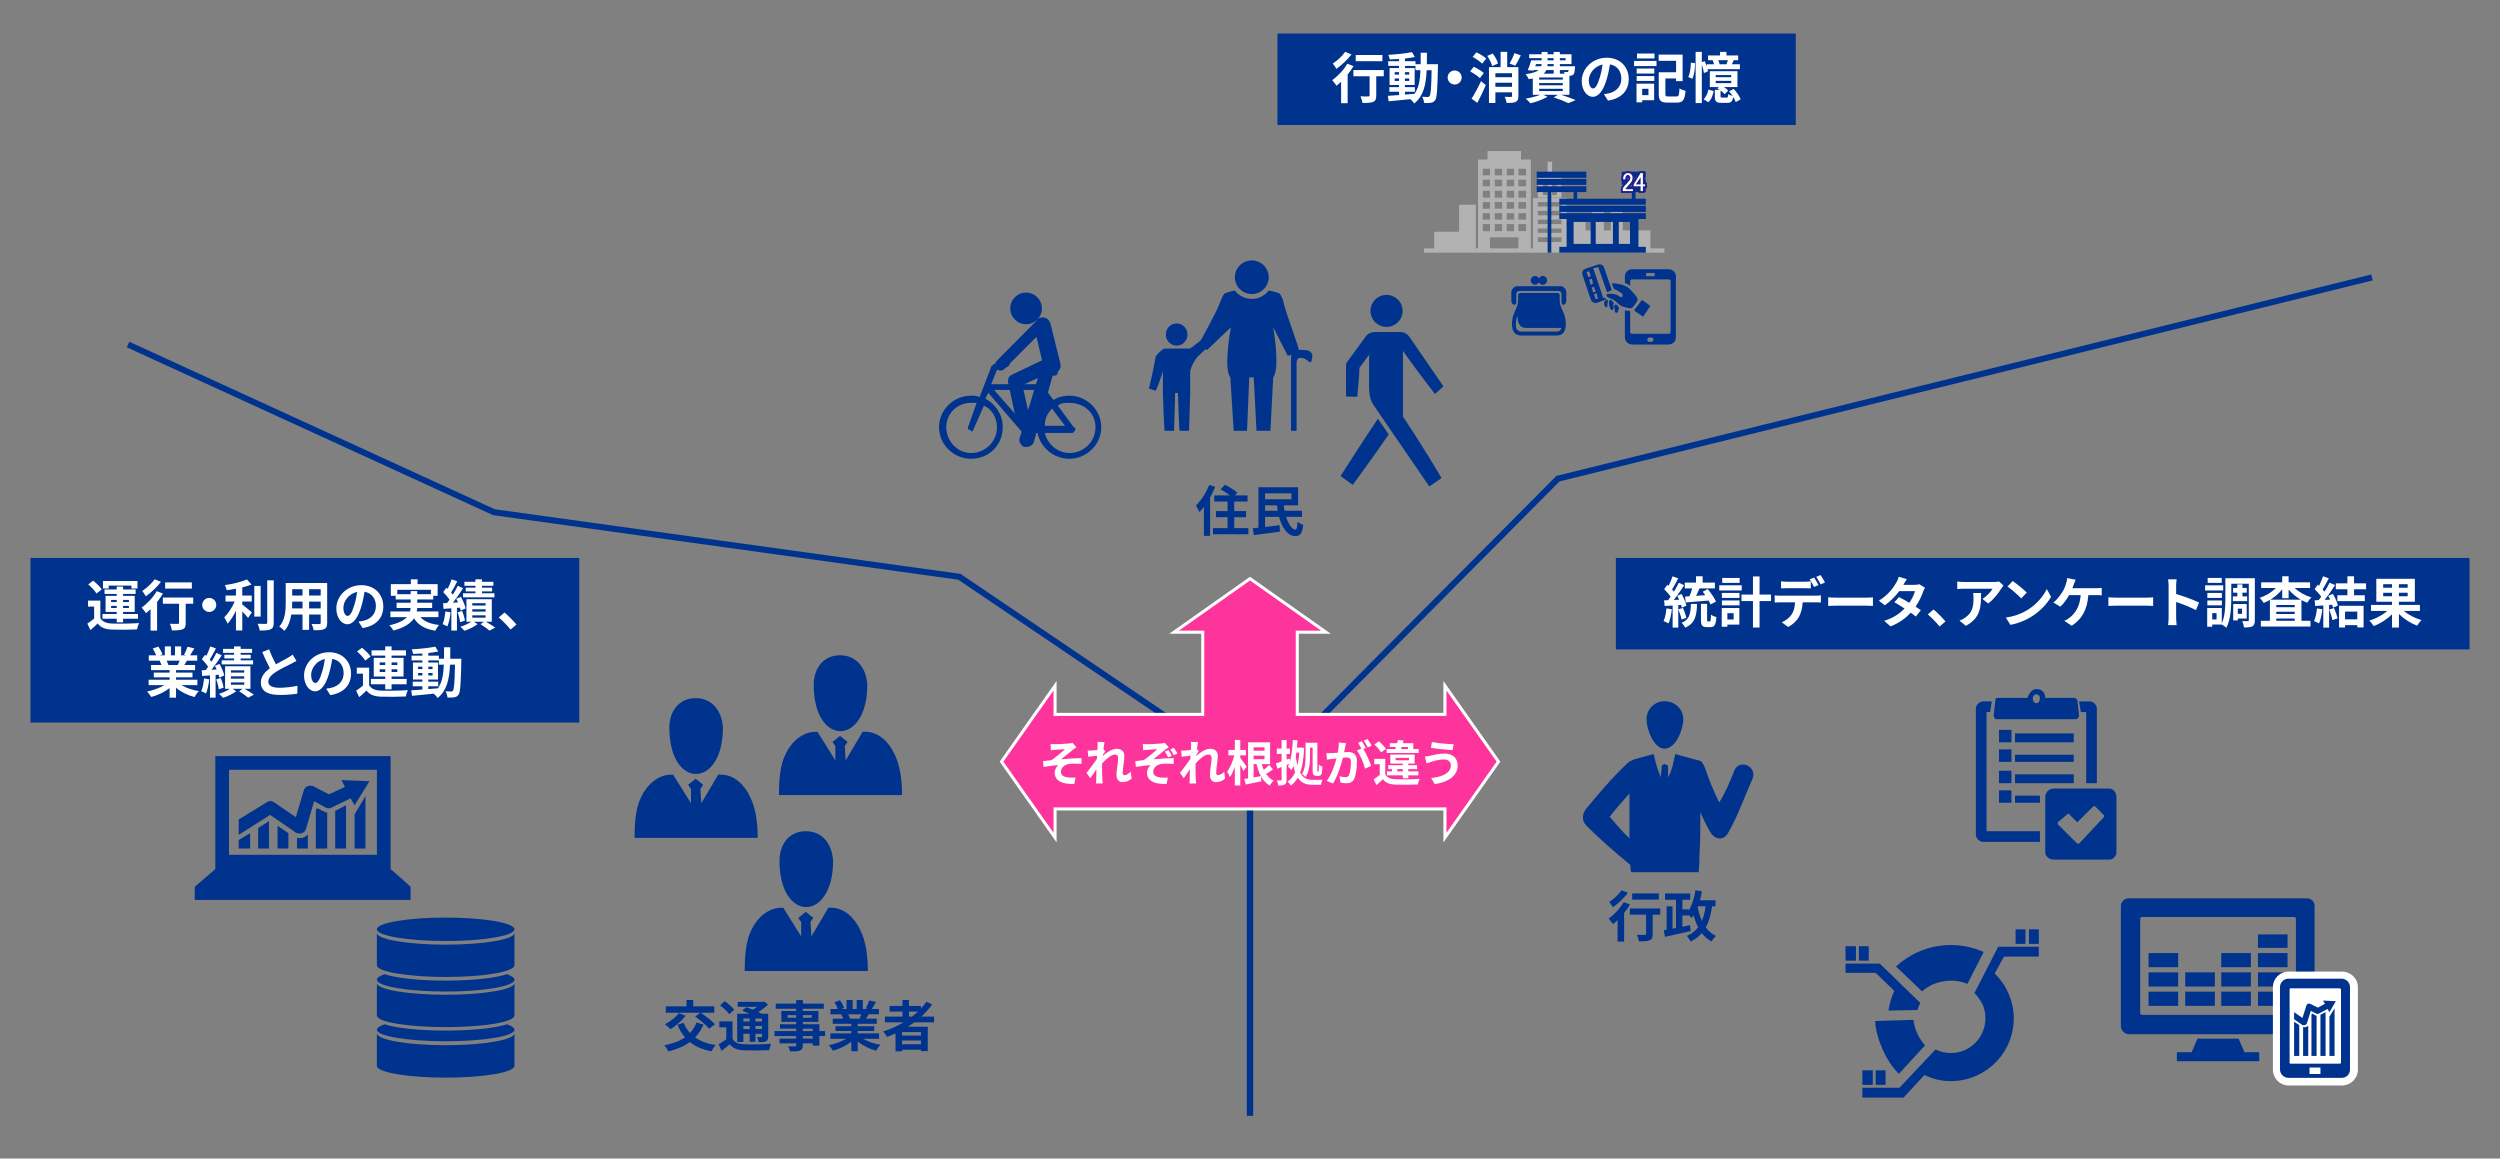 <?xml version="1.0" encoding="UTF-8"?>
<svg id="_レイヤー_1" data-name="レイヤー_1" xmlns="http://www.w3.org/2000/svg" viewBox="0 0 820 380">
  <rect x="0" y="0" width="820" height="380" fill="#808080" stroke="none"/>
  <path d="M545.944,230c3.532,0,6.18,2.643,6.18,5.873,0,3.23-2.354,9.691-6.18,9.691-3.532,0-5.886-6.461-5.886-9.691,0-3.23,2.649-5.873,5.886-5.873ZM534.466,274.93v-14.683c-2.354,2.643-4.415,4.992-6.475,7.635,2.06,2.349,4.12,4.992,6.475,7.048ZM535.054,286.089c-.294-.881-.294-1.762-.294-2.349l-.294-.294c-5.003-4.111-9.712-8.222-14.127-12.627-1.472-1.468-1.472-3.524-.294-5.286,4.12-4.992,8.535-10.278,13.832-15.27.589-.587.883-.587,2.06-1.175,2.354-.587,4.12-1.175,6.475-1.762.589,2.643,1.177,4.992,2.354,7.635v-.294l.294-3.524.883-.587,1.177.587v3.818c1.472-2.643,1.766-4.992,2.354-7.635,2.943.881,5.592,1.468,8.535,2.349.294.587.883,1.175,1.177,2.056,1.177,3.524,2.649,7.341,4.709,11.453,2.06-3.23,3.532-6.754,5.003-10.572,1.766-3.818,7.652-1.175,5.886,2.937-2.649,5.873-4.709,12.04-7.946,17.62-1.472,2.643-4.415,2.349-5.886-.294-1.177-2.056-2.354-4.405-3.237-6.461,0,4.699,0,9.984-.294,13.802,0,2.643,0,3.23-.294,5.873h-22.073Z" style="fill: #00338d; fill-rule: evenodd;"/>
  <polygon points="413.126 257.009 314.303 190.144 161.717 168.97 41.583 113.909 42.417 112.091 162.283 167.03 315.039 188.227 315.231 188.357 412.874 254.424 510.488 156.097 510.76 156.029 777.76 90.029 778.24 91.971 511.512 157.903 413.126 257.009" style="fill: #00338d;"/>
  <rect x="408.948" y="255" width="2.104" height="111" style="fill: #00338d;"/>
  <path d="M208.136,274.823c0-4.684.308-9.703,2.158-13.383,1.85-4.015,5.551-7.361,9.868-7.361h.616l5.859,9.368v-4.684l-.925-1.338,2.467-2.008,2.467,2.008-.926,1.338.309,4.684,5.55-9.368h.925c4.317,0,7.709,3.346,9.559,7.361,1.85,3.68,2.467,8.699,2.467,13.383h-40.394ZM237.122,238.689c-.308-5.353-3.392-9.703-8.942-9.703-5.551,0-8.634,4.35-8.634,9.703,0,20.409,17.576,20.074,17.576,0" style="fill: #00338d; fill-rule: evenodd;"/>
  <g>
    <path d="M428.204,114.83c-.73,0-1.461-.183-2.191,0,.182-.548-4.2-12.049-4.93-15.336-.183-1.095-.731-2.373-1.279-3.103-.365-.365-2.373-.913-3.652-1.096-1.278,1.644-3.286,2.739-5.478,2.739-2.373,0-4.382-1.095-5.66-2.739-1.096.183-3.104.731-3.47,1.096-.547.73-1.095,2.008-1.46,3.103-1.279,3.287-6.757,13.145-6.757,13.145.731.913,2.557,2.191,2.557,2.191l7.852-7.485s-2.557,13.51-.183,16.431l1.096,17.526h4.382l.73-17.526h1.461l.913,17.526h4.565l.913-17.526-.182.182.182-.182c2.374-2.921,0-16.431,0-16.431l4.748,9.311c.548,0,.365,0,1.095-.183h.183c-.183.365-.183.73-.183,1.095v23.734h1.826v-22.273c0-1.095.548-1.643,1.096-1.643,2.922-.183,3.469,3.286,4.017,0,.365-1.643-.73-2.373-2.191-2.556" style="fill: #00338d; fill-rule: evenodd;"/>
    <path d="M405.039,90.932c0-3.044,2.485-5.512,5.55-5.512s5.55,2.468,5.55,5.512-2.485,5.512-5.55,5.512-5.55-2.468-5.55-5.512" style="fill: #00338d; fill-rule: evenodd;"/>
    <path d="M398.226,111.222l-1.643-1.458c-1.095.364-5.841,4.557-6.389,4.557h-8.214c-.548,0-2.738,2.006-2.921,2.735-.365,2.37-1.825,8.933-2.19,10.391l2.19.729c.73-1.276,2.373-6.38,2.373-6.38v7.11s.365,11.667.548,12.396h3.103c0-.729.365-12.396.365-12.396h.913s.365,11.849.547,12.396h3.104c0-.729.365-12.396.365-12.396v-7.11s.365-2.188,2.373-4.74c0,0,4.746-4.376,5.476-5.834" style="fill: #00338d; fill-rule: evenodd;"/>
    <path d="M382.38,109.725c0-2.008,1.594-3.636,3.56-3.636,1.965,0,3.559,1.628,3.559,3.636s-1.594,3.636-3.559,3.636c-1.966,0-3.56-1.628-3.56-3.636" style="fill: #00338d; fill-rule: evenodd;"/>
  </g>
  <path d="M255.492,260.771c0-4.684.308-9.703,2.158-13.383,1.85-4.015,5.551-7.361,9.868-7.361h.616l5.859,9.368v-4.684l-.925-1.338,2.467-2.008,2.467,2.008-.926,1.338.309,4.684,5.55-9.368h.925c4.317,0,7.709,3.346,9.559,7.361,1.85,3.68,2.467,8.699,2.467,13.383h-40.394ZM284.477,224.637c-.308-5.353-3.392-9.703-8.942-9.703-5.551,0-8.634,4.35-8.634,9.703,0,20.409,17.576,20.074,17.576,0" style="fill: #00338d; fill-rule: evenodd;"/>
  <path d="M244.267,318.478c0-4.684.308-9.703,2.158-13.383,1.85-4.015,5.551-7.361,9.868-7.361h.616l5.859,9.368v-4.684l-.925-1.338,2.467-2.008,2.467,2.008-.926,1.338.309,4.684,5.55-9.368h.925c4.317,0,7.709,3.346,9.559,7.361,1.85,3.68,2.467,8.699,2.467,13.383h-40.394ZM273.252,282.344c-.308-5.353-3.392-9.703-8.942-9.703-5.551,0-8.634,4.35-8.634,9.703,0,20.409,17.576,20.074,17.576,0" style="fill: #00338d; fill-rule: evenodd;"/>
  <g>
    <path d="M439.698,156.152l4.007,2.895s7.36-10.037,11.791-16.56l-3.545-5.135c-5.086,7.489-12.253,18.8-12.253,18.8" style="fill: #00338d; fill-rule: evenodd;"/>
    <path d="M470.668,129.235l2.778-2.508-11.073-16.129c-.81-1.158-1.929-1.698-3.125-1.698h-8.333c-1.042,0-2.199.463-2.893,1.389,0,0-4.977,6.83-6.096,8.335-.309.463-.463.964-.424,1.504v9.917l3.665.116s.733-7.1.733-9.531c.656-.887,1.89-2.585,3.163-4.283v10.457c0,2.392.309,4.36,1.505,6.135,3.665,5.364,18.248,26.625,18.248,26.625l4.012-2.778s-7.368-12.425-12.654-20.104v-21.57c3.395,4.939,10.494,14.123,10.494,14.123" style="fill: #00338d; fill-rule: evenodd;"/>
    <path d="M449.513,101.969c0-2.9,2.361-5.252,5.273-5.252s5.273,2.352,5.273,5.252-2.361,5.252-5.273,5.252-5.273-2.352-5.273-5.252" style="fill: #00338d; fill-rule: evenodd;"/>
  </g>
  <path d="M673.765,258.637h18.095c1.167,0,2.335,1.166,2.335,2.915v18.076c0,1.166-1.168,2.332-2.335,2.332h-18.095c-1.751,0-2.918-1.166-2.918-2.332v-18.076c0-1.749,1.167-2.915,2.918-2.915M678.435,266.8l-3.503,2.915v.583l6.421,6.414h.584l8.172-8.746v-.583l-2.919-2.915h-.583l-5.254,5.247-2.918-2.915ZM660.924,260.969h8.172v2.332h-8.172v-2.332ZM660.924,253.972h19.262v2.915h-19.262v-2.915ZM669.095,276.129h-18.678c-1.168,0-2.335-1.166-2.335-2.332v-41.399c0-1.166,1.167-2.333,2.335-2.333h2.918l-.583,3.499h-1.168v39.067h17.511v3.498ZM684.272,233.564h-1.751l-.584-3.499h3.502c1.168,0,2.335,1.167,2.335,2.333v24.489h-3.502v-23.323ZM655.67,259.22h4.086v4.082h-4.086v-4.082ZM655.67,252.806h4.086v4.082h-4.086v-4.082ZM655.67,245.809h4.086v4.082h-4.086v-4.082ZM655.67,239.395h4.086v4.082h-4.086v-4.082ZM660.924,247.558h19.262v2.332h-19.262v-2.332ZM660.924,240.561h19.262v2.915h-19.262v-2.915ZM655.67,228.899h9.339c.584-1.749,1.752-2.915,2.919-2.915,1.751,0,2.919,1.166,2.919,2.915h9.339q.583,0,1.167.583l.584,5.248c0,.583-.584,1.166-1.168,1.166h-26.266s-.584-.583-.584-1.166l.584-5.248c0-.583.584-.583,1.167-.583M667.928,227.733c.584,0,1.167.583,1.167,1.166,0,1.166-.583,1.749-1.167,1.749s-1.167-.583-1.167-1.749c0-.583.583-1.166,1.167-1.166" style="fill: #00338d; fill-rule: evenodd;"/>
  <g>
    <path d="M168.747,349.614c0,2.11-10.053,3.852-22.568,3.852-12.412,0-22.567-1.742-22.567-3.852v-10.731c0,2.201,10.155,3.944,22.567,3.944,12.515,0,22.568-1.743,22.568-3.944v10.731Z" style="fill: #00338d; fill-rule: evenodd;"/>
    <path d="M166.286,319.526c-3.795,1.287-11.386,2.115-20.106,2.115-8.719,0-16.31-.828-20.003-2.115-1.641.552-2.564,1.195-2.564,1.839,0,2.115,10.155,3.862,22.567,3.862,12.515,0,22.568-1.747,22.568-3.862,0-.644-.923-1.287-2.462-1.839" style="fill: #00338d; fill-rule: evenodd;"/>
    <path d="M123.612,304.81c0-2.123,10.104-3.845,22.568-3.845,12.463,0,22.567,1.722,22.567,3.845s-10.104,3.845-22.567,3.845c-12.464,0-22.568-1.722-22.568-3.845" style="fill: #00338d; fill-rule: evenodd;"/>
    <path d="M168.747,316.613c0,2.104-10.053,3.841-22.568,3.841-12.412,0-22.567-1.737-22.567-3.841v-10.609c0,2.103,10.155,3.841,22.567,3.841,12.515,0,22.568-1.738,22.568-3.841v10.609Z" style="fill: #00338d; fill-rule: evenodd;"/>
    <path d="M166.286,335.966c-3.795,1.257-11.386,2.066-20.106,2.066-8.719,0-16.31-.809-20.003-2.066-1.641.539-2.564,1.168-2.564,1.796,0,2.066,10.155,3.772,22.567,3.772,12.515,0,22.568-1.706,22.568-3.772,0-.628-.923-1.257-2.462-1.796" style="fill: #00338d; fill-rule: evenodd;"/>
    <path d="M168.747,333.052c0,2.195-10.053,3.841-22.568,3.841-12.412,0-22.567-1.646-22.567-3.841v-10.609c0,2.103,10.155,3.841,22.567,3.841,12.515,0,22.568-1.738,22.568-3.841v10.609Z" style="fill: #00338d; fill-rule: evenodd;"/>
  </g>
  <path d="M78.299,268.779l9.177-5.615c.749-.562,1.685-.562,2.434,0l7.117,4.866,2.622-8.797c.374-1.31,1.872-1.872,3.183-1.31l5.057,2.62,5.243-2.433-1.123-2.246,9.176.374-4.869,7.861-1.311-2.246-6.18,2.995c-.562.374-1.311.374-2.06,0l-3.746-2.059-2.621,8.984c-.375,1.498-2.06,2.059-3.371,1.311l-8.428-5.803-10.3,6.551v-5.053ZM119.874,261.105v17.219h-3.558v-11.23l3.558-5.989ZM113.507,264.099v14.225h-3.558v-12.353l3.558-1.872ZM107.327,266.533v11.791h-3.746v-12.353l.375-.936,2.247,1.123c.375.187.749.375,1.124.375M100.959,273.645v4.679h-3.558v-3.556c1.311.374,2.622,0,3.558-1.123M94.592,273.271v5.053h-3.558v-7.486l3.558,2.433ZM88.225,269.34v8.984h-3.558v-6.738l3.558-2.246ZM82.045,273.271v5.053h-3.746v-2.807l3.746-2.246ZM70.621,285.062v-37.059h57.493v37.059c2.248,1.872,4.495,3.931,6.555,5.803v4.305H63.879v-4.305c2.247-1.872,4.495-3.931,6.742-5.803M75.116,280.383h48.504v-27.888h-48.504v27.888Z" style="fill: #00338d; fill-rule: evenodd;"/>
  <path d="M615.227,351.071h3.237v4.758h-3.237v-4.758ZM610.848,351.071h3.427v4.758h-3.427v-4.758ZM665.496,309.584h3.237v-4.758h-3.237v4.758ZM661.117,309.584h3.237v-4.758h-3.237v4.758ZM609.706,310.345h3.237v4.758h-3.237v-4.758ZM605.326,315.103h3.427v-4.758h-3.427v4.758ZM630.46,325.189l-8.568-8.183c2.094-1.903,4.57-3.616,7.235-4.758,6.855-3.045,14.662-3.045,21.517,0l-5.332,10.467c-3.617-1.523-7.806-1.332-11.424.19-1.143.571-2.476,1.332-3.428,2.284M627.604,334.514c.191,1.522.571,3.045,1.333,4.567.571,1.332,1.523,2.665,2.475,3.806l-8.568,9.325c-2.285-2.283-3.999-4.948-5.332-7.993-1.332-3.044-2.285-6.089-2.475-9.325l12.567-.38ZM621.321,324.999l-6.094-5.9h-9.901v-3.045h11.234l13.329,12.941c-.381.571-.762,1.522-.952,2.284l-9.52.19c.38-2.284.952-4.377,1.904-6.47M631.222,352.593c5.331,2.664,11.615,2.664,17.137.19,10.473-4.757,15.043-16.937,10.282-27.214-.952-2.283-2.475-4.377-4.379-6.28l3.046-5.519h11.425v-3.235h-13.329l-7.807,15.225c1.143.951,1.904,2.283,2.666,3.616,2.475,5.709,0,12.37-5.712,15.034-3.047,1.332-6.665,1.332-9.711-.191l-11.806,12.561h-12.186v3.235h13.519l6.855-7.422Z" style="fill: #00338d; fill-rule: evenodd;"/>
  <g>
    <path d="M740.606,306.473h9.709v4.435h-9.709v-4.435ZM740.606,312.598h9.709v4.647h-9.709v-4.647ZM728.575,312.598h9.709v4.647h-9.709v-4.647ZM704.724,312.598h9.709v4.647h-9.709v-4.647ZM740.606,318.934h9.709v4.647h-9.709v-4.647ZM728.575,318.934h9.709v4.647h-9.709v-4.647ZM716.755,318.934h9.709v4.647h-9.709v-4.647ZM704.724,318.934h9.709v4.647h-9.709v-4.647ZM740.606,325.27h9.709v4.647h-9.709v-4.647ZM728.575,325.27h9.709v4.647h-9.709v-4.647ZM716.755,325.27h9.709v4.647h-9.709v-4.647ZM704.724,325.27h9.709v4.647h-9.709v-4.647ZM698.18,294.645h58.468c1.478,0,2.533,1.056,2.533,2.535v39.496c0,1.267-1.055,2.534-2.533,2.534h-58.468c-1.266,0-2.532-1.267-2.532-2.534v-39.496c0-1.479,1.266-2.535,2.532-2.535M752.427,332.874c.422,0,.633-.211.633-.634v-30.836c0-.423-.211-.634-.633-.634h-49.814c-.422,0-.633.211-.633.634v30.836c0,.423.211.634.633.634h49.814ZM714.011,348.081h27.018v-2.957h-4.855l-1.9-4.435h-13.509l-1.899,4.435h-4.855v2.957Z" style="fill: #00338d; fill-rule: evenodd;"/>
    <path d="M750.579,318.682h17.53c2.957,0,5.281,2.321,5.281,5.065v27.011c0,2.954-2.324,5.276-5.281,5.276h-17.53c-2.746,0-5.069-2.322-5.069-5.276v-27.011c0-2.744,2.323-5.065,5.069-5.065" style="fill: #fff; fill-rule: evenodd;"/>
    <path d="M752.468,331.989v2.323l2.739,1.901c.632.211,1.264,0,1.475-.634l1.264-4.013,1.686.845c.421.212.632.212,1.053,0l2.739-1.478.632,1.056,2.107-3.591-4.214-.211.632,1.056-2.317,1.267-2.529-1.267c-.421-.211-1.053,0-1.264.634l-1.264,4.013-2.739-1.901ZM765.741,330.722l-1.685,2.745v12.884h1.685v-15.629ZM762.792,331.989l-1.686.845v13.517h1.686v-14.362ZM759.842,333.256q-.21-.211-.421-.211l-1.054-.634-.21.423v13.517h1.685v-13.095ZM757.103,336.424c-.421.423-1.053.634-1.685.423v9.504h1.685v-9.927ZM754.154,336.213l-1.686-1.056v11.194h1.686v-10.138ZM757.525,352.265h3.582v-2.112h-3.582v2.112ZM751.204,324.174c-.211,0-.211.211-.211.423v24.077q0,.212.211.212h16.223q.211,0,.421-.212v-24.077c0-.212-.21-.423-.421-.423h-16.223ZM750.572,321.006h17.487c1.475,0,2.739,1.267,2.739,2.746v27.035c0,1.689-1.264,2.745-2.739,2.745h-17.487c-1.475,0-2.739-1.267-2.739-2.745v-27.035c0-1.479,1.264-2.746,2.739-2.746" style="fill: #00338d; fill-rule: evenodd;"/>
  </g>
  <g>
    <path d="M488.717,77.833h9.325v3.629h-9.325v-3.629ZM486.348,73.498h2.369v2.319h-2.369v-2.319ZM486.348,69.919h2.369v2.117h-2.369v-2.117ZM486.348,66.289h2.369v2.168h-2.369v-2.168ZM486.348,62.559h2.369v2.268h-2.369v-2.268ZM486.348,58.93h2.369v2.168h-2.369v-2.168ZM486.348,55.351h2.369v2.168h-2.369v-2.168ZM500.563,57.518h-2.52v-2.168h2.52v2.168ZM498.043,73.498h2.52v2.319h-2.52v-2.319ZM498.043,58.93h2.52v2.168h-2.52v-2.168ZM498.043,62.559h2.52v2.268h-2.52v-2.268ZM500.563,72.036h-2.52v-2.117h2.52v2.117ZM498.043,66.289h2.52v2.168h-2.52v-2.168ZM490.28,55.351h2.42v2.168h-2.42v-2.168ZM490.28,58.93h2.42v2.168h-2.42v-2.168ZM490.28,62.559h2.42v2.268h-2.42v-2.268ZM490.28,66.289h2.42v2.168h-2.42v-2.168ZM492.699,75.816h-2.42v-2.319h2.42v2.319ZM490.28,69.919h2.42v2.117h-2.42v-2.117ZM494.212,55.351h2.42v2.168h-2.42v-2.168ZM494.212,58.93h2.42v2.168h-2.42v-2.168ZM494.212,62.559h2.42v2.268h-2.42v-2.268ZM494.212,66.289h2.42v2.168h-2.42v-2.168ZM496.631,75.816h-2.42v-2.319h2.42v2.319ZM494.212,69.919h2.42v2.117h-2.42v-2.117ZM504.394,77.833h7.763v1.563h-7.763v-1.563ZM504.394,74.959h7.763v1.411h-7.763v-1.411ZM504.394,72.036h7.763v1.462h-7.763v-1.462ZM504.394,69.162h7.763v1.462h-7.763v-1.462ZM504.394,66.289h7.763v1.462h-7.763v-1.462ZM470.419,81.462h-3.327v1.411h78.838v-1.411h-4.587v-5.898h-9.073v-7.258h-3.932v7.258h-2.269v-7.258h-3.831v7.258h-2.167v-3.982h-5.495v9.88h-.705v-16.483h-11.04v16.483h-.705v-29.136h-3.227v-2.772h-10.988v2.772h-3.126v29.136h-.705v-14.316h-5.495v8.872h-8.166v5.444Z" style="fill: #b2b2b2; fill-rule: evenodd;"/>
    <path d="M510.644,61.248h-1.563v-1.462h1.563v1.462ZM510.644,64.021h-1.563v-1.361h1.563v1.361ZM507.62,61.248h-1.563v-1.462h1.563v1.462ZM507.62,64.021h-1.563v-1.361h1.563v1.361ZM507.62,53.032v5.192h-3.226v6.603h7.763v-6.603h-3.075v-5.192h-1.462Z" style="fill: #b5b5b6; fill-rule: evenodd;"/>
    <rect x="504.041" y="58.678" width="16.282" height="1.966" style="fill: #00338d;"/>
    <rect x="504.041" y="61.097" width="16.282" height="1.915" style="fill: #00338d;"/>
    <rect x="504.041" y="56.308" width="16.282" height="2.016" style="fill: #00338d;"/>
    <rect x="507.621" y="61.954" width="1.21" height="20.919" style="fill: #00338d;"/>
    <rect x="516.139" y="61.954" width="1.159" height="4.184" style="fill: #00338d;"/>
    <rect x="511.451" y="80.958" width="28.38" height="1.915" style="fill: #00338d;"/>
    <rect x="511.451" y="67.499" width="28.38" height="2.016" style="fill: #00338d;"/>
    <rect x="511.451" y="69.919" width="28.38" height="1.915" style="fill: #00338d;"/>
    <rect x="511.451" y="65.18" width="28.38" height="1.966" style="fill: #00338d;"/>
    <rect x="531.916" y="58.678" width="7.914" height="1.966" style="fill: #00338d;"/>
    <rect x="531.916" y="61.097" width="7.914" height="1.915" style="fill: #00338d;"/>
    <rect x="531.916" y="56.308" width="7.914" height="2.016" style="fill: #00338d;"/>
    <path d="M534.639,72.792h-3.68v7.208h3.68v-7.208ZM529.043,72.792h-5.646v7.208h5.646v-7.208ZM521.735,72.792h-5.595v7.208h5.595v-7.208ZM537.412,81.916h-23.54v-11.039h23.54v11.039Z" style="fill: #00338d; fill-rule: evenodd;"/>
    <rect x="535.243" y="61.954" width="1.21" height="4.184" style="fill: #00338d;"/>
    <path d="M536.222,63.286h-4.577v-1.227c0-.443.21-.811.598-1.334.509-.522.903-.923,1.21-1.291h-1.688v-.625c0-.663.078-1.418.655-2.004.438-.443.947-.667,1.515-.667.673,0,1.176.206,1.632.667.356.362.537.875.537,1.523,0,.678-.195,1.271-.597,1.815-.242.368-.598.735-.95,1.091-.046.076-.097.142-.146.2h1.812v1.852ZM533.94,58.019c-.018.01-.033.021-.042.029-.038.039-.171.175-.171.761v.29c.35-.375.413-.574.413-.771,0-.066-.066-.172-.176-.284l-.023-.025Z" style="fill: #1d2088;"/>
    <path d="M532.389,58.809c0-.722.119-1.204.475-1.565.357-.361.713-.481,1.07-.481.475,0,.831.12,1.188.481.237.241.356.602.356,1.084,0,.481-.119.962-.475,1.444-.238.361-.594.722-.951,1.083-.118.241-.356.361-.475.602-.237.241-.356.361-.475.602h2.495v.602h-3.327v-.602c0-.241.119-.482.475-.963.595-.602,1.07-1.083,1.426-1.565.357-.361.594-.722.594-1.203,0-.241-.118-.482-.356-.723-.119-.12-.238-.24-.475-.24-.119,0-.357.12-.476.24-.237.241-.356.602-.356,1.204h-.713Z" style="fill: #fff; fill-rule: evenodd;"/>
    <polygon points="539.498 63.286 537.492 63.286 537.492 61.723 535.224 61.723 535.224 60.317 537.766 56.138 538.679 56.138 538.742 56.041 538.742 56.138 539.498 56.138 539.498 59.868 540.204 59.868 540.204 61.723 539.498 61.723 539.498 63.286" style="fill: #1d2088;"/>
    <path d="M538.117,58.124l-1.563,2.369h1.563v-2.369ZM538.117,56.763h.756v3.73h.706v.605h-.706v1.563h-.756v-1.563h-2.268v-.605l2.268-3.73Z" style="fill: #fff; fill-rule: evenodd;"/>
    <path d="M497.552,93.863c-.852,0-1.835,1.048-1.835,1.9v2.882c0,.59.393,1.376,1.049,1.31.262,0,.524-.262.589-.917v-2.555c0-.72.525-1.048,1.18-1.048h12.452c.655,0,1.18.328,1.18,1.048v2.555c.065.655.262.917.589.917.656.066.983-.72.983-1.31v-2.882c0-.852-.917-1.9-1.769-1.9h-14.418ZM497.945,96.811v1.638c0,2.292-1.376,3.734-1.769,5.699-.525,2.424-.459,5.896,2.752,5.896h11.666c3.211,0,3.276-3.472,2.752-5.896-.393-1.965-1.769-3.407-1.769-5.699v-1.638c0-.459-.328-.721-.721-.721h-12.19c-.393,0-.721.262-.721.721M503.516,90.522c.524,0,.983.327,1.245.786.262-.459.721-.786,1.245-.786.787,0,1.442.655,1.442,1.441,0,.786-.655,1.441-1.442,1.441-.524,0-.983-.327-1.245-.786-.262.459-.721.786-1.245.786-.787,0-1.442-.655-1.442-1.441,0-.786.655-1.441,1.442-1.441M497.683,103.624c-.131.262-.197.524-.262.786-.066.459-.131.917-.197,1.441-.065,1.311,0,2.883,1.704,2.883h11.666c.458,0,.917-.066,1.179-.459.197-.196.328-.458.394-.72h-11.6c-1.311,0-2.163-.524-2.622-2.097-.131-.589-.196-1.179-.262-1.703v-.131Z" style="fill: #00338d; fill-rule: evenodd;"/>
    <path d="M540.977,112.121h.697c.872,0,.872-1.401,0-1.401h-.697c-.871,0-.871,1.401,0,1.401M539.931,90.587h2.789v-1.051h-2.789v1.051ZM521.279,91.812l.349,1.401.174.175.698-.35-.349-1.576h-.174l-.698.175v.175ZM520.408,89.361l.523,1.401v.175l.697-.35h.174l-.523-1.576h-.174l-.697.175v.175ZM522.5,95.839l-.349-1.401c-.174-.175,0-.175,0-.175l.697-.175.523,1.401v.175l-.697.175c0,.175-.174,0-.174,0M523.371,98.115l-.523-1.576.698-.35s.174,0,.174.175l.348,1.401c.175,0,0,.175,0,.175l-.697.175ZM519.013,90.062l2.789,8.228c.349.875,1.221,1.225,1.918,1.05l2.963-1.05c.175,0,.175-.175,0-.35l-.174-.175c0-.175-.174-.175-.174-.175l-.349.175q-.174,0-.174-.175l-3.138-9.279c-.174-.175,0-.175,0-.35l1.394-.35h.175l2.789,8.053.174.175,1.22-.525c.175,0,.175-.175.175-.35l-2.441-7.178c-.348-.876-1.046-1.226-1.917-1.051l-4.184,1.401c-.871.35-1.22,1.05-1.046,1.926M538.362,98.64l-2.266,2.976v.35l2.615,1.751c0,.175.174.175.349,0l2.091-3.151c.175,0,.175-.175,0-.35l-2.44-1.751c-.174,0-.349,0-.349.175M528.949,92.863c1.221.175,2.441.35,3.138.525,1.395.525,2.266,1.05,2.963,1.926.523.525,1.046,1.225,1.569,1.75.349.526.697,1.226.349,1.751-.523.7-1.046,1.576-1.569,2.101-.523.35-1.046.175-1.743,0-.872-.175-1.743-.35-2.615-1.05-.697-.701-1.569-1.576-2.789-1.926-2.092-.876-1.743-1.751.349-1.576,1.046,0,1.917.35,2.614.875.872.701,1.221-.35.872-.875-.697-.7-1.743-1.05-2.615-1.576-.174,0-.174-.175-.174-.175l-.523-1.4c-.174-.175,0-.35.174-.35M527.206,98.29c-1.394.175-1.22,1.926-.523,2.451.175.175.523,0,.523-.175,0-.7.175-1.401.175-2.101q0-.175-.175-.175M527.729,98.815c.174-.35.349-.525.872-.35.174.175.348.525.697.875v.175c-.174.526-.174.876,0,1.401v.175c-.174.175-.349.35-.349.525-.174.175-.348.175-.348,0-.523-.175-.872-1.225-.872-2.801M530.518,100.216c.175.35.349.525.523.7v.35c-.174.175-.348.525-.348.876,0,.35-.698.875-1.046,0,0-.176,0-1.051-.175-1.576,0-.7.523-.875,1.046-.35M535.399,112.996h11.854c1.394,0,2.44-1.05,2.44-2.276v-20.133c0-1.226-1.046-2.276-2.44-2.276h-11.854c-1.395,0-2.44,1.05-2.44,2.276v2.101s0,.175.174.175c.349.175.871.35,1.22.7.174.175.349,0,.349-.175v-1.226c0-.35.348-.525.523-.525h12.202c.174,0,.523.175.523.525v16.982c0,.175-.349.351-.523.351h-12.202c-.175,0-.523-.176-.523-.351v-6.827c0-.175,0-.351-.175-.351-.348,0-.871,0-1.22-.175-.174,0-.348,0-.348.175v8.754c0,1.226,1.045,2.276,2.44,2.276" style="fill: #00338d; fill-rule: evenodd;"/>
  </g>
  <g>
    <polygon points="328.5 249.822 346.06 224.916 346.06 234.319 394.497 234.319 394.497 207.356 385.094 207.356 410 189.797 434.906 207.356 425.503 207.356 425.503 234.319 473.941 234.319 473.941 224.916 491.5 249.822 473.941 274.728 473.941 265.325 346.06 265.325 346.06 274.728 328.5 249.822" style="fill: #fd349c; fill-rule: evenodd;"/>
    <path d="M473.441,276.305v-10.48h-126.882v10.48l-18.671-26.483,18.671-26.483v10.48h47.438v-25.963h-10.479l26.482-18.671,26.482,18.671h-10.479v25.963h47.438v-10.48l18.67,26.483-18.67,26.483ZM329.112,249.822l16.448,23.329v-8.326h128.882v8.326l16.447-23.329-16.447-23.329v8.326h-49.438v-27.963h8.326l-23.329-16.448-23.329,16.448h8.326v27.963h-49.438v-8.326l-16.448,23.329Z" style="fill: #fff;"/>
  </g>
  <g>
    <path d="M398.59,159.692c-.468,1.152-1.026,2.341-1.674,3.475v12.604h-2.035v-9.507c-.486.63-.99,1.188-1.495,1.692-.198-.504-.756-1.675-1.116-2.179,1.71-1.621,3.367-4.177,4.339-6.734l1.98.648ZM409.465,173.232v2.017h-11.614v-2.017h4.79v-3.583h-3.799v-2.017h3.799v-3.133h-4.375v-2.017h5.114c-.882-.685-2.053-1.44-3.007-1.98l1.422-1.531c1.333.684,3.169,1.819,4.069,2.611l-.792.9h4.124v2.017h-4.375v3.133h3.889v2.017h-3.889v3.583h4.646Z" style="fill: #00338d;"/>
    <path d="M421.83,169.523c.774,2.449,2.017,4.195,3.061,4.177.414,0,.612-.756.702-2.575.486.432,1.296.864,1.854,1.026-.306,3.025-1.062,3.691-2.683,3.691-2.341-.018-4.25-2.683-5.24-6.32h-4.573v3.331c1.53-.198,3.187-.396,4.771-.594l.072,2.125c-2.971.414-6.158.828-8.499,1.134l-.432-2.232c.558-.054,1.207-.108,1.891-.198v-13.27h13.018v5.924h-4.681c.054.612.126,1.207.234,1.783h5.726v1.999h-5.222ZM414.952,161.816v1.945h8.643v-1.945h-8.643ZM419.093,167.524c-.09-.576-.162-1.17-.216-1.783h-3.925v1.783h4.141Z" style="fill: #00338d;"/>
  </g>
  <g>
    <path d="M346.091,244.109c.672,0,3.649-.144,4.61-.256.512-.048.88-.128,1.104-.192l1.249,1.457c-.32.224-.912.608-1.232.88-1.137.896-2.705,2.209-3.777,3.057,2.128-.224,4.738-.384,6.674-.384v1.873c-1.521-.096-3.105-.096-4.065.032-1.457.208-2.673,1.232-2.673,2.529,0,1.249.977,1.729,2.401,1.905.88.096,1.825.08,2.417.032l-.417,2.081c-4.065.176-6.435-1.041-6.435-3.682,0-.976.576-1.953,1.152-2.497-1.44.112-3.217.352-4.802.624l-.192-1.921c.848-.08,1.953-.224,2.769-.32,1.424-.929,3.489-2.721,4.466-3.602-.64.048-2.593.144-3.233.208-.4.032-.928.096-1.425.144l-.096-2.033c.496.048.96.064,1.504.064Z" style="fill: #fff;"/>
    <path d="M371.167,255.346c-.72.688-1.697,1.201-2.978,1.201-1.184,0-1.984-.88-1.984-2.401,0-1.729.56-4.05.56-5.49,0-.784-.4-1.168-1.057-1.168-1.184,0-2.913,1.457-4.193,2.881-.016.448-.032.88-.032,1.281,0,1.296,0,2.625.096,4.114.016.288.08.864.112,1.216h-2.177c.032-.336.048-.912.048-1.168.032-1.232.032-2.145.064-3.489-.688,1.008-1.457,2.177-2.001,2.929l-1.249-1.761c.896-1.088,2.497-3.201,3.394-4.53l.064-1.104c-.769.096-1.985.256-2.881.368l-.192-2.033c.448.016.816.016,1.376-.016.464-.032,1.152-.112,1.825-.208.032-.592.064-1.041.064-1.217,0-.448.016-.928-.064-1.408l2.321.064c-.096.448-.224,1.264-.352,2.257l.592.752c-.208.272-.544.784-.816,1.2,0,.112-.016.224-.032.336,1.248-1.089,3.073-2.353,4.61-2.353,1.696,0,2.497,1.008,2.497,2.337,0,1.648-.528,3.97-.528,5.618,0,.416.208.688.608.688.576,0,1.329-.4,2.033-1.121l.272,2.225Z" style="fill: #fff;"/>
    <path d="M376.363,244.109c.672,0,3.649-.144,4.61-.256.512-.048.88-.128,1.104-.192l1.249,1.457c-.32.224-.913.608-1.233.88-1.136.896-2.705,2.209-3.777,3.057,2.129-.224,4.738-.384,6.659-.384l.016,1.873c-1.521-.096-3.105-.096-4.066.032-1.457.208-2.673,1.232-2.673,2.529,0,1.249.992,1.729,2.401,1.905.88.096,1.825.08,2.417.032l-.416,2.081c-4.066.176-6.435-1.041-6.435-3.682,0-.976.576-1.953,1.152-2.497-1.44.112-3.217.352-4.802.624l-.192-1.921c.849-.08,1.953-.224,2.769-.32,1.425-.929,3.49-2.721,4.466-3.602-.64.048-2.593.144-3.233.208-.4.032-.929.096-1.425.144l-.096-2.033c.497.048.96.064,1.505.064ZM384.351,247.903l-1.217.528c-.32-.704-.608-1.265-1.056-1.921l1.184-.512c.384.576.769,1.265,1.089,1.905ZM386.175,247.15l-1.185.544c-.352-.688-.705-1.312-1.137-1.873l1.168-.544c.384.528.865,1.281,1.153,1.873Z" style="fill: #fff;"/>
    <path d="M401.823,255.346c-.72.688-1.697,1.201-2.978,1.201-1.184,0-1.984-.88-1.984-2.401,0-1.729.56-4.05.56-5.49,0-.784-.4-1.168-1.057-1.168-1.184,0-2.913,1.457-4.193,2.881-.016.448-.032.88-.032,1.281,0,1.296,0,2.625.096,4.114.016.288.08.864.112,1.216h-2.177c.032-.336.048-.912.048-1.168.032-1.232.032-2.145.064-3.489-.688,1.008-1.457,2.177-2.001,2.929l-1.249-1.761c.896-1.088,2.497-3.201,3.394-4.53l.064-1.104c-.769.096-1.985.256-2.881.368l-.192-2.033c.448.016.816.016,1.376-.016.464-.032,1.152-.112,1.825-.208.032-.592.064-1.041.064-1.217,0-.448.016-.928-.064-1.408l2.321.064c-.096.448-.224,1.264-.352,2.257l.592.752c-.208.272-.544.784-.816,1.2,0,.112-.016.224-.032.336,1.248-1.089,3.073-2.353,4.61-2.353,1.696,0,2.497,1.008,2.497,2.337,0,1.648-.528,3.97-.528,5.618,0,.416.208.688.608.688.576,0,1.329-.4,2.033-1.121l.272,2.225Z" style="fill: #fff;"/>
    <path d="M407.835,252.913c-.224-.512-.624-1.281-1.024-2.001v6.723h-1.792v-6.098c-.464,1.312-1.008,2.513-1.617,3.345-.176-.544-.592-1.296-.896-1.761.977-1.281,1.889-3.474,2.337-5.378h-1.921v-1.761h2.097v-3.281h1.792v3.281h1.841v1.761h-1.841v.88c.464.561,1.809,2.385,2.097,2.833l-1.073,1.457ZM417.551,252.353c-.752.512-1.537,1.057-2.257,1.521.641.944,1.457,1.696,2.465,2.177-.432.368-1.008,1.104-1.265,1.617-1.249-.705-2.193-1.745-2.913-3.042l.16,1.649c-1.777.384-3.65.752-5.122,1.041l-.512-1.825c.384-.048.8-.112,1.264-.192v-11.812h7.219v7.139h-2.721c.176.656.4,1.296.656,1.873.64-.512,1.312-1.12,1.761-1.601l1.265,1.457ZM411.181,245.118v1.104h3.585v-1.104h-3.585ZM414.766,249.007v-1.152h-3.585v1.152h3.585ZM411.181,254.994c.768-.128,1.584-.272,2.385-.416-.624-1.137-1.072-2.465-1.409-3.954h-.976v4.37Z" style="fill: #fff;"/>
    <path d="M427.741,245.31c-.128,3.425-.528,6.082-1.296,8.131,1.024,1.889,2.433,2.337,4.162,2.353.528,0,2.577,0,3.185-.032-.224.416-.464,1.2-.528,1.648h-2.769c-2.017,0-3.617-.48-4.818-2.337-.608,1.073-1.36,1.921-2.289,2.593-.24-.417-.688-1.008-1.04-1.312,1.04-.656,1.856-1.697,2.465-3.089-.208-.608-.4-1.281-.576-2.065-.176.512-.368.977-.592,1.393-.24-.288-.864-.848-1.216-1.104.144-.288.288-.592.416-.912l-.833.336v4.818c0,.833-.16,1.297-.624,1.569-.464.288-1.121.352-2.129.352-.048-.448-.24-1.185-.464-1.665.561.016,1.137.016,1.312.016.192,0,.256-.064.256-.272v-4.162l-1.393.56-.464-1.729c.528-.176,1.168-.4,1.857-.656v-2.449h-1.569v-1.745h1.569v-2.833h1.648v2.833h1.104v1.745h-1.104v1.841l.929-.352.192.88c.56-1.953.784-4.434.912-6.947l1.537.112c-.048.8-.112,1.601-.192,2.385h1.137l.272-.032.944.128ZM425.212,246.847c-.064.416-.128.816-.192,1.216.144,1.152.32,2.129.528,2.977.304-1.232.512-2.625.624-4.193h-.96ZM429.693,248.079c0,2.049-.208,4.946-1.488,6.787-.24-.304-.849-.864-1.168-1.041,1.088-1.617,1.184-3.954,1.184-5.746v-4.466h3.874v8.739c0,.384-.016.625.016.688.016.064.064.08.112.08h.112c.064,0,.112-.016.144-.08.032-.064.048-.192.08-.48.016-.304.048-.929.048-1.745.289.256.736.497,1.137.641-.016.752-.08,1.681-.16,2.049s-.208.608-.4.768c-.208.176-.497.224-.769.224h-.656c-.304,0-.656-.096-.896-.352-.224-.272-.32-.576-.32-1.825v-7.123h-.849v2.881Z" style="fill: #fff;"/>
    <path d="M441.483,243.773c-.096.416-.192.912-.272,1.312-.096.48-.224,1.056-.336,1.632.528-.032,1.008-.064,1.329-.064,1.681,0,2.865.752,2.865,3.025,0,1.873-.224,4.402-.896,5.778-.528,1.104-1.393,1.457-2.609,1.457-.592,0-1.36-.096-1.889-.224l-.352-2.097c.608.176,1.537.336,1.953.336.528,0,.929-.16,1.185-.688.432-.88.64-2.77.64-4.338,0-1.265-.544-1.44-1.537-1.44-.256,0-.64.032-1.088.064-.624,2.401-1.776,6.13-3.233,8.467l-2.064-.833c1.537-2.081,2.625-5.25,3.185-7.411-.56.064-1.056.128-1.36.176-.448.048-1.265.16-1.761.24l-.176-2.145c.576.048,1.104.016,1.681,0,.496-.016,1.249-.064,2.049-.128.224-1.216.352-2.369.336-3.361l2.353.24ZM447.166,245.662c.928,1.457,2.113,4.129,2.577,5.522l-2.017.944c-.416-1.761-1.537-4.562-2.673-5.97l1.473-.624c-.32-.608-.721-1.377-1.089-1.889l1.265-.528c.4.592.96,1.601,1.281,2.193l-.816.352ZM448.623,245.134c-.336-.672-.848-1.617-1.296-2.209l1.264-.528c.432.608,1.024,1.617,1.297,2.177l-1.265.56Z" style="fill: #fff;"/>
    <path d="M454.363,254.018c.624,1.072,1.745,1.521,3.377,1.584,1.92.08,5.698.032,7.907-.144-.224.448-.497,1.329-.592,1.857-1.985.096-5.378.128-7.331.048-1.905-.08-3.186-.544-4.146-1.777-.641.625-1.297,1.232-2.113,1.921l-.896-1.889c.624-.4,1.344-.929,1.985-1.473v-3.489h-1.793v-1.745h3.602v5.106ZM452.986,246.783c-.4-.752-1.361-1.841-2.193-2.593l1.488-1.041c.849.72,1.873,1.745,2.321,2.513l-1.617,1.121ZM465.327,246.975h-10.516v-1.281h2.849c.08-.224.144-.448.224-.688h-2.033v-1.232h2.401c.112-.368.208-.736.288-1.073l1.841.192c-.08.288-.176.576-.256.88h3.441v1.92h1.761v1.281ZM460.125,255.266v-.96h-5.218v-1.297h1.665v-.736h-1.217v-1.28h4.77v-.528h-4.098v-2.977h7.971v2.977h-2.081v.528h2.881v1.28h-2.881v.736h3.313v1.297h-3.313v.96h-1.793ZM457.756,249.359h4.386v-.784h-4.386v.784ZM460.125,253.009v-.736h-1.825v.736h1.825ZM459.517,245.694h2.289v-.688h-2.065l-.224.688Z" style="fill: #fff;"/>
    <path d="M473.596,249.104c-1.745,0-3.313.528-4.129.768-.464.144-1.073.384-1.537.544l-.592-2.257c.528-.048,1.216-.16,1.729-.272,1.168-.256,2.945-.72,4.786-.72,2.513,0,4.273,1.425,4.273,3.906,0,3.393-3.137,5.506-7.539,6.114l-1.152-1.985c3.938-.448,6.451-1.729,6.451-4.209,0-1.041-.8-1.905-2.289-1.889ZM476.797,244.093l-.32,1.953c-1.857-.128-5.298-.433-7.123-.752l.32-1.921c1.841.4,5.442.72,7.123.72Z" style="fill: #fff;"/>
  </g>
  <g>
    <path d="M534.633,296.689c-.54.918-1.206,1.854-1.927,2.755v9.399h-2.143v-7.04c-.504.486-.99.936-1.476,1.333-.306-.432-1.026-1.405-1.458-1.854,1.836-1.261,3.799-3.349,4.951-5.384l2.053.792ZM533.967,292.854c-1.296,1.692-3.241,3.547-4.952,4.735-.27-.468-.81-1.333-1.188-1.747,1.495-.954,3.205-2.575,4.069-3.835l2.071.846ZM544.554,300.02h-2.467v6.32c0,1.152-.216,1.747-1.008,2.071-.756.324-1.908.36-3.511.36-.09-.63-.36-1.567-.648-2.179,1.026.054,2.215.054,2.539.036.324,0,.45-.072.45-.342v-6.266h-5.312v-2.035h9.957v2.035ZM544.104,295.069h-8.75v-2.035h8.75v2.035Z" style="fill: #00338d;"/>
    <path d="M561.582,297.265c-.414,2.773-1.062,5.06-2.088,6.932.882,1.188,1.999,2.143,3.367,2.773-.486.432-1.152,1.26-1.458,1.836-1.314-.684-2.358-1.621-3.223-2.737-.973,1.116-2.161,2.053-3.673,2.791-.18-.486-.81-1.44-1.207-1.891,1.567-.684,2.773-1.621,3.673-2.791-.612-1.188-1.081-2.502-1.477-3.961-.198.324-.414.612-.63.882-.216-.252-.594-.63-.991-.972v.162h-2.052v3.691l2.539-.541.18,1.963c-2.953.684-6.14,1.368-8.445,1.891l-.378-2.179.937-.162v-7.67h1.926v7.328l1.152-.216v-9.273h-3.601v-2.053h8.247v2.053h-2.557v3.151h2.052v.45c1.117-1.747,1.837-4.177,2.233-6.716l2.125.324c-.162,1.008-.396,1.999-.648,2.953h5.113v1.98h-1.116ZM556.846,297.5c.306,1.638.774,3.169,1.368,4.537.594-1.368.973-2.935,1.207-4.771h-2.485l-.09.234Z" style="fill: #00338d;"/>
  </g>
  <g>
    <path d="M230.737,336.056c-.702,1.656-1.621,3.061-2.755,4.213,1.747,1.242,3.997,2.088,6.77,2.521-.468.486-1.099,1.44-1.387,2.035-2.953-.558-5.275-1.566-7.094-3.043-1.945,1.422-4.303,2.413-7.022,3.079-.234-.522-.936-1.53-1.35-2.017,2.701-.522,4.987-1.351,6.788-2.593-1.008-1.17-1.819-2.557-2.485-4.141l2.053-.612c.504,1.26,1.188,2.376,2.07,3.331.9-.955,1.621-2.107,2.107-3.439l2.305.666ZM224.885,333.175c-1.278,1.674-3.295,3.367-4.969,4.411-.414-.45-1.296-1.278-1.801-1.656,1.693-.846,3.511-2.233,4.556-3.619l2.214.864ZM229.729,332.167h-11.361v-2.088h6.806v-2.089h2.197v2.089h6.896v2.088h-4.429c1.566,1.062,3.655,2.647,4.664,3.781l-1.909,1.476c-.9-1.152-2.953-2.827-4.573-4.015l1.71-1.242Z" style="fill: #00338d;"/>
    <path d="M240.274,340.738c.702,1.206,1.944,1.71,3.781,1.782,2.143.09,6.41.036,8.877-.162-.252.504-.576,1.495-.667,2.089-2.214.108-6.032.144-8.229.054-2.161-.09-3.583-.612-4.663-1.999-.828.702-1.675,1.405-2.683,2.161l-.99-2.143c.774-.432,1.693-1.026,2.521-1.639v-3.925h-2.287v-1.963h4.339v5.744ZM239.212,332.689c-.558-.864-1.909-2.106-3.007-2.935l1.477-1.369c1.098.756,2.484,1.909,3.133,2.773l-1.603,1.53ZM243.821,341.782h-2.017v-9.272h4.033c-.811-.378-1.675-.738-2.413-1.026l1.386-1.152c.63.234,1.386.522,2.125.846.504-.288.99-.63,1.44-.955h-6.41v-1.62h8.264l.415-.108,1.278,1.026c-.9.847-2.035,1.711-3.205,2.431.396.198.774.378,1.08.559h2.179v7.418c0,.864-.162,1.314-.738,1.603-.576.306-1.35.306-2.431.306-.072-.522-.288-1.225-.522-1.674.558.018,1.188.018,1.368.018.216-.018.27-.09.27-.27v-.828h-2.125v2.629h-1.909v-2.629h-2.07v2.701ZM243.821,334.058v.972h2.07v-.972h-2.07ZM245.892,337.533v-1.008h-2.07v1.008h2.07ZM249.925,334.058h-2.125v.972h2.125v-.972ZM249.925,337.533v-1.008h-2.125v1.008h2.125Z" style="fill: #00338d;"/>
    <path d="M270.626,339.819h-1.873v3.133h-2.179v-.738h-3.241v.558c0,1.062-.252,1.495-.954,1.801-.684.27-1.657.306-3.187.306-.108-.504-.432-1.243-.702-1.693.864.036,1.927.036,2.215.036.342-.018.45-.126.45-.45v-.558h-5.474v-1.548h5.474v-.846h-7.13v-1.639h7.13v-.774h-5.33v-1.44h5.33v-.792h-4.88v-3.565h4.88v-.738h-6.716v-1.692h6.716v-1.17h2.178v1.17h6.878v1.692h-6.878v.738h5.114v3.565h-5.114v.792h5.42v2.214h1.873v1.639ZM261.155,333.824v-.864h-2.827v.864h2.827ZM263.333,332.959v.864h2.917v-.864h-2.917ZM263.333,338.181h3.241v-.774h-3.241v.774ZM266.575,339.819h-3.241v.846h3.241v-.846Z" style="fill: #00338d;"/>
    <path d="M283.116,340.72c1.53.936,3.619,1.638,5.708,1.962-.486.468-1.116,1.368-1.44,1.944-2.214-.558-4.393-1.638-6.05-3.042v3.241h-2.106v-3.133c-1.674,1.314-3.889,2.358-6.032,2.917-.306-.522-.918-1.351-1.369-1.783,2.017-.414,4.142-1.17,5.69-2.106h-5.167v-1.765h6.878v-.792h-5.186v-1.548h5.186v-.81h-6.086v-1.675h3.421c-.145-.45-.378-.99-.612-1.404l.216-.036h-3.763v-1.746h2.413c-.252-.685-.72-1.549-1.117-2.233l1.837-.63c.522.774,1.116,1.837,1.368,2.539l-.882.324h1.639v-2.935h1.999v2.935h1.333v-2.935h2.017v2.935h1.603l-.648-.198c.432-.738.882-1.818,1.134-2.611l2.251.54c-.504.829-.99,1.639-1.405,2.269h2.341v1.746h-3.385c-.288.522-.576,1.008-.846,1.44h3.529v1.675h-6.248v.81h5.402v1.548h-5.402v.792h7.004v1.765h-5.222ZM278.219,332.689c.252.468.486.99.612,1.387l-.306.054h3.367c.216-.432.433-.954.63-1.44h-4.303Z" style="fill: #00338d;"/>
    <path d="M299.892,335.336c-.702.504-1.386.972-2.125,1.44h6.536v7.995h-2.233v-.468h-6.194v.54h-2.143v-5.888c-.9.396-1.836.792-2.755,1.134-.27-.468-.9-1.333-1.314-1.765,2.358-.738,4.627-1.765,6.698-2.989h-6.122v-1.891h5.779v-1.638h-4.231v-1.855h4.231v-1.944h2.125v1.944h3.907v.882c.684-.738,1.296-1.494,1.854-2.287l1.836.937c-1.026,1.422-2.233,2.754-3.547,3.961h4.178v1.891h-6.482ZM302.07,338.523h-6.194v1.152h6.194v-1.152ZM302.07,342.52v-1.224h-6.194v1.224h6.194ZM298.146,333.445h.99c.684-.522,1.332-1.062,1.944-1.638h-2.935v1.638Z" style="fill: #00338d;"/>
  </g>
  <g>
    <rect x="419" y="11" width="170" height="30" style="fill: #00338d;"/>
    <g>
      <path d="M443.954,21.689c-.54.918-1.206,1.854-1.927,2.755v9.399h-2.143v-7.04c-.504.486-.99.936-1.476,1.333-.306-.432-1.026-1.405-1.458-1.854,1.836-1.261,3.799-3.349,4.951-5.384l2.053.792ZM443.288,17.854c-1.296,1.692-3.241,3.547-4.952,4.735-.27-.468-.81-1.333-1.188-1.747,1.495-.954,3.205-2.575,4.069-3.835l2.071.846ZM453.875,25.02h-2.467v6.32c0,1.152-.216,1.747-1.008,2.071-.756.324-1.908.36-3.511.36-.09-.63-.36-1.567-.648-2.179,1.026.054,2.215.054,2.539.036.324,0,.45-.072.45-.342v-6.266h-5.312v-2.035h9.957v2.035ZM453.425,20.069h-8.75v-2.035h8.75v2.035Z" style="fill: #fff;"/>
      <path d="M471.659,21.059s-.018.702-.018.954c-.162,7.364-.306,9.975-.882,10.803-.414.594-.828.774-1.422.9-.54.108-1.369.09-2.233.072-.036-.594-.27-1.458-.63-2.052.792.072,1.477.09,1.818.09.27,0,.45-.072.612-.306.378-.486.558-2.683.666-8.499h-1.62c-.234,4.826-1.062,8.535-4.087,10.929-.27-.432-.792-1.026-1.26-1.422-2.593.27-5.186.54-7.13.702l-.252-1.8c1.008-.072,2.269-.162,3.655-.252v-1.081h-3.169v-1.512h3.169v-.703h-3.097v-5.563h3.097v-.702h-3.547v-1.548h3.547v-.72c-1.044.072-2.07.126-3.042.144-.072-.432-.27-1.099-.468-1.513,2.665-.144,5.78-.45,7.76-.882l.936,1.603c-.954.198-2.07.36-3.241.486v.882h3.457v.99h1.692c.018-1.188.018-2.431.018-3.763h2.053c0,1.314,0,2.575-.036,3.763h3.655ZM457.471,24.462h1.404v-.792h-1.404v.792ZM458.875,26.551v-.811h-1.404v.811h1.404ZM460.82,31.016c1.026-.072,2.088-.162,3.133-.252,1.405-1.944,1.836-4.519,1.963-7.742h-1.639v-1.404h-3.457v.702h3.187v5.563h-3.187v.703h3.259v1.512h-3.259v.918ZM462.224,24.462v-.792h-1.404v.792h1.404ZM460.82,25.74v.811h1.404v-.811h-1.404Z" style="fill: #fff;"/>
      <path d="M477.129,23.112c1.26,0,2.305,1.044,2.305,2.305,0,1.26-1.044,2.305-2.305,2.305-1.261,0-2.305-1.044-2.305-2.305,0-1.261,1.044-2.305,2.305-2.305Z" style="fill: #fff;"/>
      <path d="M485.407,25.632c-.667-.684-2.089-1.621-3.223-2.215l1.207-1.512c1.116.522,2.575,1.386,3.295,2.053l-1.278,1.674ZM482.67,32.366c.9-1.368,2.125-3.637,3.097-5.744l1.584,1.296c-.828,1.927-1.818,3.997-2.791,5.816l-1.891-1.369ZM484.255,17.17c1.116.504,2.521,1.368,3.223,2.052l-1.332,1.657c-.63-.684-2.035-1.621-3.133-2.215l1.243-1.494ZM489.44,21.671c-.216-.882-.918-2.287-1.621-3.331l1.8-.792c.721.99,1.495,2.305,1.765,3.241l-1.944.882ZM498.029,31.484c0,1.044-.18,1.603-.864,1.927-.666.342-1.638.36-2.989.36-.072-.576-.36-1.458-.648-2.017.829.054,1.765.054,2.053.054.27-.018.36-.108.36-.342v-1.188h-5.456v3.511h-2.106v-11.775h3.817v-5.005h2.161v5.005h3.673v9.471ZM490.484,24.012v1.314h5.456v-1.314h-5.456ZM495.94,28.477v-1.35h-5.456v1.35h5.456ZM498.821,18.16c-.576,1.26-1.261,2.539-1.819,3.385l-1.854-.684c.54-.918,1.225-2.358,1.584-3.439l2.089.738Z" style="fill: #fff;"/>
      <path d="M512.05,31.088c1.729.558,3.619,1.243,4.753,1.729l-2.377,1.026c-1.062-.54-2.935-1.296-4.807-1.909l1.368-.846h-4.808l1.423.648c-1.495.882-3.781,1.692-5.618,2.143-.342-.414-1.099-1.17-1.549-1.531,1.675-.288,3.511-.738,4.771-1.26h-2.449v-5.348c-.414.09-.846.162-1.332.234-.18-.45-.685-1.261-1.009-1.657,2.233-.288,3.529-.738,4.268-1.333h-1.566l-.072.162-1.944-.126c.396-.882.828-2.179,1.134-3.241h3.421v-.72h-4.087v-1.261h4.087v-.774h1.945v.774h1.999v-.774h2.035v.774h3.817v3.223h-3.817v.702h4.987s-.018.36-.036.558c-.09,1.17-.198,1.819-.504,2.143-.27.27-.667.415-1.044.432-.072,0-.162.018-.27.018v6.212h-2.719ZM503.569,21.725h1.962c.072-.216.108-.45.108-.702h-1.818l-.252.702ZM512.59,25.398h-7.742v.702h7.742v-.702ZM512.59,27.253h-7.742v.72h7.742v-.72ZM504.848,29.864h7.742v-.738h-7.742v.738ZM507.206,22.985c-.198.432-.486.829-.882,1.188h3.277v-1.188h-2.395ZM509.601,21.023h-1.999c-.018.234-.036.468-.054.702h2.053v-.702ZM507.603,19.781h1.999v-.72h-1.999v.72ZM511.636,19.061v.72h1.873v-.72h-1.873ZM511.636,22.985v1.188h1.566c-.054-.216-.144-.432-.216-.594.414.054.792.072.99.054.162,0,.27,0,.378-.126.072-.09.126-.252.162-.522h-2.881Z" style="fill: #fff;"/>
      <path d="M526.088,30.89c.684-.09,1.188-.18,1.657-.288,2.287-.541,4.051-2.179,4.051-4.771,0-2.467-1.332-4.304-3.727-4.718-.252,1.513-.558,3.169-1.062,4.844-1.062,3.601-2.611,5.798-4.556,5.798-1.962,0-3.637-2.179-3.637-5.186,0-4.105,3.583-7.635,8.21-7.635,4.411,0,7.202,3.079,7.202,6.968,0,3.745-2.305,6.41-6.806,7.094l-1.333-2.106ZM524.702,25.488c.414-1.314.738-2.845.954-4.321-2.953.612-4.52,3.205-4.52,5.167,0,1.801.721,2.683,1.387,2.683.738,0,1.458-1.116,2.179-3.529Z" style="fill: #fff;"/>
      <path d="M535.968,19.979h7.364v1.693h-7.364v-1.693ZM542.558,32.871h-3.925v.702h-1.854v-6.14h5.78v5.438ZM536.833,22.481h5.78v1.638h-5.78v-1.638ZM536.833,24.948h5.78v1.603h-5.78v-1.603ZM542.666,19.187h-5.726v-1.621h5.726v1.621ZM538.633,29.125v2.07h2.053v-2.07h-2.053ZM549.814,31.646c.81,0,.936-.414,1.062-2.665.468.342,1.405.702,1.981.828-.271,2.989-.847,3.853-2.881,3.853h-2.971c-2.232,0-2.935-.594-2.935-2.899v-7.058h5.689v-3.763h-5.726v-2.035h7.868v8.714h-2.143v-.882h-3.511v5.023c0,.756.145.882.991.882h2.575Z" style="fill: #fff;"/>
      <path d="M555.967,20.717c.018,1.71-.252,3.799-.882,5.131l-1.333-.594c.576-1.117.829-3.079.847-4.7l1.368.162ZM558.884,23.958c-.072-.703-.342-1.747-.685-2.701v12.55h-2.034v-16.799h2.034v3.385l.918-.342c.252.522.486,1.134.684,1.71v-.684h2.413c-.108-.415-.271-.864-.45-1.243l.324-.09h-1.855v-1.548h3.925v-1.188h2.125v1.188h3.835v1.548h-1.458c-.198.486-.396.936-.594,1.333h2.629v1.62h-10.623c.054.252.108.504.126.72l-1.314.541ZM558.758,32.546c.864-.738,1.368-1.944,1.584-3.169l1.729.486c-.27,1.422-.72,2.791-1.747,3.655l-1.566-.972ZM569.327,33.483c-.162-.468-.468-1.062-.846-1.675-.216,1.513-.756,1.927-1.944,1.927h-1.909c-1.783,0-2.161-.54-2.161-2.179v-2.106h1.566c-.234-.162-.468-.324-.702-.45l.45-.45h-2.953v-5.204h9.057v5.204h-4.447c.558.378,1.099.792,1.404,1.152l-1.134,1.188c-.306-.378-.81-.811-1.368-1.225v1.854c0,.45.072.486.576.486h1.386c.414,0,.504-.126.54-1.152.306.252.937.486,1.44.612-.36-.522-.738-1.044-1.134-1.495l1.495-.81c.954,1.026,1.927,2.395,2.287,3.421l-1.603.9ZM562.755,25.326h5.096v-.702h-5.096v.702ZM562.755,27.271h5.096v-.738h-5.096v.738ZM563.565,19.745c.216.45.396.954.486,1.333h2.232c.162-.415.342-.9.468-1.333h-3.187Z" style="fill: #fff;"/>
    </g>
  </g>
  <g>
    <rect x="530" y="183" width="280" height="30" style="fill: #00338d;"/>
    <g>
      <path d="M548.365,199.847c-.181,1.692-.559,3.493-1.081,4.645-.378-.234-1.17-.612-1.638-.774.521-1.062.81-2.665.954-4.177l1.765.306ZM550.472,198.479v7.364h-1.854v-7.238l-2.611.162-.18-1.854,1.297-.054c.27-.342.558-.738.846-1.152-.522-.774-1.387-1.729-2.125-2.449l1.026-1.458c.126.108.271.234.414.36.505-.99,1.009-2.179,1.314-3.133l1.854.684c-.647,1.224-1.368,2.629-2.017,3.619.217.252.433.486.612.72.612-1.008,1.188-2.035,1.603-2.917l1.747.811c-.99,1.566-2.233,3.385-3.367,4.843l1.729-.072c-.198-.45-.414-.9-.63-1.296l1.422-.594c.685,1.224,1.387,2.791,1.585,3.817l-1.513.684c-.054-.27-.126-.576-.234-.918l-.918.072ZM551.552,203.214c-.162-.9-.63-2.287-1.044-3.349l1.513-.468c.449,1.026.918,2.341,1.116,3.241l-1.585.576ZM556.647,198.083c-.145,3.817-.63,6.356-3.89,7.778-.233-.486-.773-1.225-1.206-1.584,2.719-1.134,2.953-3.061,3.062-6.194h2.034ZM552.723,195.652c.432-.018.918-.036,1.422-.072.324-.792.666-1.729.9-2.575h-2.431v-1.909h3.673v-2.088h2.179v2.088h4.016v1.909h-5.042c-.36.81-.756,1.674-1.116,2.431.973-.072,1.98-.144,2.989-.216-.271-.396-.54-.774-.811-1.134l1.639-.882c1.008,1.242,2.215,2.953,2.7,4.105l-1.764.955c-.162-.378-.379-.811-.648-1.279-2.683.216-5.492.45-7.526.612l-.18-1.944ZM560.807,203.826c.288,0,.342-.288.378-2.233.396.342,1.242.667,1.783.811-.162,2.611-.648,3.295-1.945,3.295h-1.188c-1.566,0-1.926-.612-1.926-2.431v-5.204h2.017v5.186c0,.522.035.576.288.576h.594Z" style="fill: #fff;"/>
      <path d="M571.28,193.671h-7.364v-1.693h7.364v1.693ZM570.506,204.871h-3.925v.702h-1.854v-6.14h5.779v5.438ZM564.78,194.481h5.78v1.638h-5.78v-1.638ZM564.78,196.948h5.78v1.603h-5.78v-1.603ZM570.597,191.187h-5.708v-1.621h5.708v1.621ZM566.581,201.125v2.07h2.053v-2.07h-2.053ZM580.896,197.146h-3.764v8.679h-2.16v-8.679h-3.764v-2.125h3.764v-5.942h2.16v5.942h3.764v2.125Z" style="fill: #fff;"/>
      <path d="M595.618,195.382c.379,0,1.171-.036,1.639-.108v2.341c-.45-.036-1.134-.054-1.639-.054h-4.339c-.108,1.855-.504,3.367-1.152,4.627-.63,1.243-2.017,2.647-3.619,3.457l-2.106-1.53c1.278-.486,2.538-1.512,3.259-2.575.738-1.116,1.044-2.467,1.116-3.979h-4.951c-.522,0-1.225.036-1.729.072v-2.359c.54.072,1.17.108,1.729.108h11.793ZM586.111,192.933c-.612,0-1.386.018-1.926.054v-2.323c.576.09,1.313.144,1.926.144h5.888c.612,0,1.333-.054,1.945-.144v2.323c-.612-.036-1.314-.054-1.945-.054h-5.888ZM595.006,192.519c-.378-.738-.936-1.801-1.422-2.503l1.44-.594c.45.666,1.08,1.8,1.422,2.467l-1.44.63ZM597.167,191.69c-.378-.756-.954-1.8-1.44-2.485l1.423-.594c.468.684,1.134,1.818,1.44,2.449l-1.423.63Z" style="fill: #fff;"/>
      <path d="M599.646,195.922c.648.054,1.963.108,2.898.108h9.669c.829,0,1.639-.072,2.107-.108v2.827c-.433-.018-1.351-.09-2.107-.09h-9.669c-1.025,0-2.232.036-2.898.09v-2.827Z" style="fill: #fff;"/>
      <path d="M631.386,192.771c-.198.342-.433.828-.595,1.278-.468,1.386-1.296,3.205-2.484,4.934.666.414,1.278.828,1.729,1.152l-1.639,2.106c-.433-.378-1.009-.81-1.675-1.278-1.603,1.747-3.727,3.367-6.644,4.483l-2.089-1.819c3.188-.972,5.222-2.502,6.716-4.033-1.224-.792-2.448-1.53-3.367-2.052l1.531-1.711c.954.486,2.179,1.17,3.385,1.891.882-1.278,1.603-2.755,1.872-3.835h-5.167c-1.261,1.674-2.935,3.403-4.754,4.646l-1.944-1.495c3.169-1.944,4.844-4.411,5.744-5.978.27-.432.647-1.261.81-1.891l2.611.81c-.433.63-.9,1.458-1.116,1.836l-.019.018h3.691c.558,0,1.17-.072,1.566-.198l1.837,1.134Z" style="fill: #fff;"/>
      <path d="M636.188,205.5c-1.098-1.35-2.61-2.898-3.871-3.979l1.873-1.621c1.278,1.044,3.007,2.827,3.925,3.943l-1.927,1.656Z" style="fill: #fff;"/>
      <path d="M657.144,192.069c-.198.234-.54.666-.702.936-.847,1.404-2.557,3.673-4.339,4.934l-1.854-1.495c1.44-.882,2.845-2.467,3.312-3.349h-9.381c-.756,0-1.351.054-2.196.126v-2.503c.684.108,1.44.18,2.196.18h9.705c.504,0,1.494-.054,1.818-.162l1.44,1.333ZM649.798,194.5c0,4.465-.091,8.138-5.006,10.767l-2.089-1.71c.576-.198,1.225-.504,1.891-.99,2.287-1.584,2.719-3.493,2.719-6.446,0-.558-.036-1.044-.126-1.62h2.611Z" style="fill: #fff;"/>
      <path d="M664.792,200.207c3.061-1.818,5.42-4.573,6.554-7.004l1.404,2.539c-1.368,2.431-3.763,4.916-6.661,6.662-1.819,1.098-4.142,2.106-6.681,2.539l-1.512-2.376c2.809-.396,5.149-1.314,6.896-2.359ZM664.792,194.374l-1.837,1.891c-.936-1.009-3.187-2.971-4.501-3.89l1.692-1.8c1.261.846,3.602,2.719,4.646,3.799Z" style="fill: #fff;"/>
      <path d="M687.491,192.933c.468,0,1.278-.018,1.873-.126v2.466c-.667-.072-1.459-.072-1.873-.072h-2.521c-.324,4.79-2.197,7.994-5.456,10.047l-2.431-1.621c.648-.27,1.297-.648,1.711-1.008,1.891-1.44,3.385-3.655,3.673-7.418h-3.799c-.721,1.314-1.818,2.845-2.899,3.781l-2.269-1.369c1.278-.954,2.431-2.575,3.115-3.709.504-.828.828-1.765,1.044-2.449.198-.558.343-1.242.378-1.854l2.773.558c-.198.45-.433,1.08-.576,1.458-.145.378-.307.846-.504,1.314h7.76Z" style="fill: #fff;"/>
      <path d="M691.556,195.922c.648.054,1.963.108,2.898.108h9.669c.829,0,1.639-.072,2.107-.108v2.827c-.433-.018-1.351-.09-2.107-.09h-9.669c-1.025,0-2.232.036-2.898.09v-2.827Z" style="fill: #fff;"/>
      <path d="M720.271,200.117c-1.855-.972-4.556-2.017-6.5-2.683v5.096c0,.522.09,1.783.162,2.503h-2.81c.108-.702.181-1.783.181-2.503v-10.335c0-.648-.055-1.549-.181-2.179h2.81c-.072.63-.162,1.422-.162,2.179v2.646c2.412.702,5.869,1.981,7.525,2.791l-1.025,2.485Z" style="fill: #fff;"/>
      <path d="M729.214,193.671h-5.942v-1.693h5.942v1.693ZM739.585,203.412c0,1.044-.162,1.656-.774,1.999-.612.36-1.495.396-2.773.396-.054-.576-.323-1.53-.594-2.088.738.036,1.566.018,1.837.018.252,0,.323-.072.323-.342v-11.919h-5.743v4.879c0,2.863-.216,6.968-1.62,9.561-.307-.324-1.026-.828-1.495-1.062h-3.133v.72h-1.656v-6.14h4.789v5.005c1.08-2.341,1.171-5.6,1.171-8.084v-6.698h9.669v13.756ZM728.781,196.12h-4.771v-1.638h4.771v1.638ZM724.01,196.948h4.771v1.603h-4.771v-1.603ZM728.728,191.187h-4.609v-1.621h4.609v1.621ZM727.035,201.107h-1.423v2.071h1.423v-2.071ZM733.841,195.616v-1.225h-1.387v-1.548h1.387v-1.17h1.675v1.17h1.422v1.548h-1.422v1.225h1.548v1.566h-4.681v-1.566h1.458ZM734.003,202.872v.612h-1.513v-5.383h4.43v4.771h-2.917ZM734.003,199.649v1.692h1.368v-1.692h-1.368Z" style="fill: #fff;"/>
      <path d="M752.651,192.861c1.422,1.351,3.457,2.485,5.51,3.115-.45.378-1.062,1.17-1.387,1.71-.648-.234-1.278-.541-1.891-.882v6.824h2.953v1.873h-16.277v-1.873h2.971v-6.86c-.666.378-1.332.72-2.034.99-.306-.486-.882-1.26-1.332-1.656,1.98-.648,3.961-1.854,5.348-3.241h-4.844v-1.854h6.896v-1.999h2.107v1.999h7.04v1.854h-5.06ZM754.686,196.696c-1.53-.864-2.917-2.017-4.015-3.312v2.827h-2.107v-2.899c-1.062,1.314-2.412,2.485-3.907,3.385h10.029ZM752.669,198.442h-6.05v.72h6.05v-.72ZM746.619,201.396h6.05v-.756h-6.05v.756ZM752.669,203.628v-.756h-6.05v.756h6.05Z" style="fill: #fff;"/>
      <path d="M761.721,199.847c-.181,1.692-.559,3.493-1.081,4.645-.378-.234-1.17-.612-1.638-.774.521-1.062.81-2.665.954-4.177l1.765.306ZM765.178,194.788c.72,1.206,1.44,2.772,1.656,3.799l-1.62.756c-.055-.288-.145-.612-.253-.972l-1.025.072v7.4h-1.891v-7.256c-.973.054-1.873.126-2.665.18l-.181-1.873,1.333-.054c.27-.342.558-.721.828-1.117-.522-.774-1.404-1.747-2.161-2.467l1.009-1.476c.144.126.288.252.432.378.505-.99,1.009-2.197,1.314-3.133l1.891.666c-.647,1.242-1.386,2.629-2.034,3.637.234.252.45.522.63.756.648-1.008,1.225-2.053,1.656-2.953l1.819.756c-1.009,1.584-2.269,3.421-3.439,4.879l1.818-.09c-.198-.414-.414-.847-.63-1.225l1.513-.666ZM765.556,199.433c.486,1.062.954,2.466,1.17,3.385l-1.692.594c-.144-.918-.612-2.377-1.062-3.475l1.585-.504ZM772.128,193.275v1.963h3.528v1.944h-9.002v-1.944h3.295v-1.963h-3.8v-1.944h3.8v-2.323h2.179v2.323h3.942v1.944h-3.942ZM767.212,198.695h8.049v7.094h-2.071v-.738h-4.015v.756h-1.963v-7.112ZM769.175,200.603v2.539h4.015v-2.539h-4.015Z" style="fill: #fff;"/>
      <path d="M788.417,200.387c1.585,1.278,3.781,2.431,5.834,3.025-.486.432-1.135,1.278-1.44,1.818-2.089-.792-4.285-2.197-5.96-3.835v4.429h-2.269v-4.339c-1.656,1.657-3.854,3.061-5.996,3.853-.324-.504-.972-1.332-1.458-1.782,2.143-.63,4.375-1.818,5.888-3.169h-5.33v-1.963h6.896v-1.062h-5.149v-7.526h12.64v7.526h-5.222v1.062h6.878v1.963h-5.312ZM781.683,192.771h2.899v-1.152h-2.899v1.152ZM784.582,195.58v-1.152h-2.899v1.152h2.899ZM789.714,191.619h-2.863v1.152h2.863v-1.152ZM789.714,194.427h-2.863v1.152h2.863v-1.152Z" style="fill: #fff;"/>
    </g>
  </g>
  <g>
    <rect x="10" y="183" width="180" height="54" style="fill: #00338d;"/>
    <g>
      <path d="M32.916,202.738c.702,1.206,1.962,1.71,3.799,1.782,2.161.09,6.41.036,8.895-.162-.252.504-.559,1.495-.667,2.089-2.232.108-6.05.144-8.247.054-2.143-.09-3.583-.612-4.663-1.999-.72.702-1.458,1.387-2.377,2.161l-1.008-2.125c.703-.45,1.513-1.044,2.233-1.657v-3.925h-2.017v-1.963h4.051v5.744ZM31.637,194.671c-.504-.882-1.693-2.125-2.701-2.989l1.639-1.224c1.008.81,2.25,1.999,2.827,2.863l-1.764,1.351ZM38.281,202.936h-4.664v-1.548h4.664v-.666h-3.655v-5.276h3.655v-.63h-3.998v-1.476h3.998v-.937h2.088v.937h4.123v1.476h-4.123v.63h3.817v5.276h-3.817v.666h4.897v1.548h-4.897v1.188h-2.088v-1.188ZM35.652,193.033h-1.873v-2.467h11.307v2.467h-1.98v-.954h-7.454v.954ZM36.444,197.48h1.837v-.702h-1.837v.702ZM38.281,199.424v-.702h-1.837v.702h1.837ZM40.37,196.778v.702h1.909v-.702h-1.909ZM42.278,198.722h-1.909v.702h1.909v-.702Z" style="fill: #fff;"/>
      <path d="M53.454,194.689c-.54.918-1.206,1.854-1.927,2.755v9.399h-2.143v-7.04c-.504.486-.99.936-1.476,1.333-.306-.432-1.026-1.405-1.458-1.854,1.836-1.261,3.799-3.349,4.951-5.384l2.053.792ZM52.788,190.854c-1.296,1.692-3.241,3.547-4.952,4.735-.27-.468-.81-1.333-1.188-1.747,1.495-.954,3.205-2.575,4.069-3.835l2.071.846ZM63.375,198.02h-2.467v6.32c0,1.152-.216,1.747-1.008,2.071-.756.324-1.908.36-3.511.36-.09-.63-.36-1.567-.648-2.179,1.026.054,2.215.054,2.539.036.324,0,.45-.072.45-.342v-6.266h-5.312v-2.035h9.957v2.035ZM62.925,193.069h-8.75v-2.035h8.75v2.035Z" style="fill: #fff;"/>
      <path d="M68.629,196.112c1.26,0,2.305,1.044,2.305,2.305,0,1.26-1.044,2.305-2.305,2.305-1.261,0-2.305-1.044-2.305-2.305,0-1.261,1.044-2.305,2.305-2.305Z" style="fill: #fff;"/>
      <path d="M79.464,198.272c.882.667,2.665,2.197,3.151,2.575l-1.242,1.836c-.432-.558-1.188-1.369-1.909-2.107v6.212h-2.071v-6.446c-.81,1.639-1.764,3.187-2.754,4.231-.216-.63-.738-1.548-1.081-2.089,1.296-1.26,2.611-3.313,3.421-5.186h-3.007v-1.962h3.421v-2.233c-1.026.198-2.052.36-3.025.486-.09-.468-.36-1.224-.612-1.674,2.593-.378,5.492-1.062,7.238-1.854l1.513,1.656c-.9.36-1.945.666-3.043.937v2.683h3.097v1.962h-3.097v.972ZM85.496,202.251h-2.088v-10.065h2.088v10.065ZM89.781,190.35v13.864c0,1.243-.252,1.836-.99,2.179-.738.36-1.944.432-3.583.414-.09-.612-.414-1.603-.738-2.214,1.17.054,2.323.054,2.701.054.342-.018.486-.126.486-.45v-13.846h2.125Z" style="fill: #fff;"/>
      <path d="M107.313,204.286c0,1.152-.252,1.729-.973,2.052-.738.36-1.836.396-3.457.378-.072-.576-.414-1.495-.684-2.053,1.008.054,2.197.036,2.521.036.342,0,.468-.108.468-.432v-2.701h-3.799v5.023h-2.161v-5.023h-3.673c-.324,1.962-.972,3.943-2.269,5.347-.342-.396-1.207-1.134-1.692-1.386,1.962-2.161,2.125-5.366,2.125-7.886v-6.428h13.594v13.072ZM99.229,199.551v-2.215h-3.385v.324c0,.576-.018,1.224-.054,1.891h3.439ZM95.843,193.249v2.089h3.385v-2.089h-3.385ZM105.188,193.249h-3.799v2.089h3.799v-2.089ZM105.188,199.551v-2.215h-3.799v2.215h3.799Z" style="fill: #fff;"/>
      <path d="M117.588,203.89c.684-.09,1.188-.18,1.657-.288,2.287-.541,4.051-2.179,4.051-4.771,0-2.467-1.332-4.304-3.727-4.718-.252,1.513-.558,3.169-1.062,4.844-1.062,3.601-2.611,5.798-4.556,5.798-1.962,0-3.637-2.179-3.637-5.186,0-4.105,3.583-7.635,8.21-7.635,4.411,0,7.202,3.079,7.202,6.968,0,3.745-2.305,6.41-6.806,7.094l-1.333-2.106ZM116.202,198.488c.414-1.314.738-2.845.954-4.321-2.953.612-4.52,3.205-4.52,5.167,0,1.801.721,2.683,1.387,2.683.738,0,1.458-1.116,2.179-3.529Z" style="fill: #fff;"/>
      <path d="M137.894,202.414c1.278,1.44,3.295,2.269,6.14,2.575-.432.45-.99,1.296-1.26,1.873-3.421-.54-5.564-1.818-6.986-4.051-1.062,1.603-3.061,3.025-6.734,4.015-.252-.468-.864-1.278-1.333-1.729,3.025-.684,4.753-1.621,5.744-2.683h-5.419v-1.854h6.464c.09-.378.144-.756.18-1.135h-4.609v-1.729h4.627v-1.08h-4.916v-1.188h-1.603v-3.835h6.572v-1.566h2.197v1.566h6.59v3.835h-1.44v1.188h-5.257v1.08h4.897v1.729h-4.916c-.018.378-.054.756-.144,1.135h7.112v1.854h-5.905ZM134.707,194.887v-1.026h2.143v1.026h4.483v-1.422h-11.02v1.422h4.394Z" style="fill: #fff;"/>
      <path d="M147.791,200.829c-.162,1.71-.558,3.493-1.062,4.645-.36-.252-1.134-.594-1.566-.756.522-1.062.774-2.665.918-4.177l1.71.288ZM149.879,199.389v7.436h-1.836v-7.292l-2.575.18-.144-1.854,1.296-.072c.27-.324.54-.684.81-1.062-.504-.81-1.332-1.782-2.053-2.521l1.044-1.44c.126.126.27.252.414.378.504-.99,1.008-2.197,1.296-3.115l1.854.648c-.63,1.243-1.368,2.665-2.034,3.673.216.234.414.486.576.702.63-1.008,1.206-2.035,1.62-2.917l1.747.811c-.99,1.512-2.214,3.295-3.349,4.735l1.675-.108c-.18-.414-.378-.81-.576-1.188l1.53-.612c.667,1.207,1.351,2.773,1.549,3.781l-1.603.72c-.054-.288-.144-.612-.252-.973l-.99.09ZM151.572,200.397c.432,1.008.81,2.305.918,3.169l-1.584.522c-.072-.882-.414-2.214-.828-3.241l1.495-.45ZM159.386,203.926c1.099.648,2.341,1.405,3.061,1.909l-1.873,1.008c-.666-.558-1.909-1.44-2.971-2.106l1.116-.811h-3.277l1.206.792c-1.098.846-2.881,1.71-4.321,2.179-.324-.378-.918-.955-1.314-1.333,1.225-.36,2.647-1.026,3.547-1.639h-1.566v-7.382h8.318v7.382h-1.927ZM155.947,192.132h-3.619v-1.296h3.619v-.81h2.143v.81h3.745v1.296h-3.745v.612h3.313v1.242h-3.313v.612h4.087v1.333h-10.299v-1.333h4.069v-.612h-3.187v-1.242h3.187v-.612ZM154.903,198.614h4.375v-.756h-4.375v.756ZM154.903,200.613h4.375v-.774h-4.375v.774ZM154.903,202.593h4.375v-.756h-4.375v.756Z" style="fill: #fff;"/>
      <path d="M167.465,206.5c-1.098-1.35-2.611-2.898-3.871-3.979l1.873-1.621c1.278,1.044,3.007,2.827,3.925,3.943l-1.927,1.656Z" style="fill: #fff;"/>
      <path d="M59.521,224.72c1.53.936,3.619,1.638,5.708,1.962-.486.468-1.116,1.368-1.44,1.944-2.214-.558-4.393-1.638-6.05-3.042v3.241h-2.106v-3.133c-1.674,1.314-3.889,2.358-6.032,2.917-.306-.522-.918-1.351-1.369-1.783,2.017-.414,4.142-1.17,5.69-2.106h-5.167v-1.765h6.878v-.792h-5.186v-1.548h5.186v-.81h-6.086v-1.675h3.421c-.145-.45-.378-.99-.612-1.404l.216-.036h-3.763v-1.746h2.413c-.252-.685-.72-1.549-1.117-2.233l1.837-.63c.522.774,1.116,1.837,1.368,2.539l-.882.324h1.639v-2.935h1.999v2.935h1.333v-2.935h2.017v2.935h1.603l-.648-.198c.432-.738.882-1.818,1.134-2.611l2.251.54c-.504.829-.99,1.639-1.405,2.269h2.341v1.746h-3.385c-.288.522-.576,1.008-.846,1.44h3.529v1.675h-6.248v.81h5.402v1.548h-5.402v.792h7.004v1.765h-5.222ZM54.624,216.689c.252.468.486.99.612,1.387l-.306.054h3.367c.216-.432.433-.954.63-1.44h-4.303Z" style="fill: #fff;"/>
      <path d="M68.627,222.829c-.162,1.71-.558,3.493-1.062,4.645-.36-.252-1.134-.594-1.566-.756.522-1.062.774-2.665.918-4.177l1.71.288ZM70.715,221.389v7.436h-1.836v-7.292l-2.575.18-.144-1.854,1.296-.072c.27-.324.54-.684.81-1.062-.504-.81-1.332-1.782-2.053-2.521l1.044-1.44c.126.126.27.252.414.378.504-.99,1.008-2.197,1.296-3.115l1.854.648c-.63,1.243-1.368,2.665-2.034,3.673.216.234.414.486.576.702.63-1.008,1.206-2.035,1.62-2.917l1.747.811c-.99,1.512-2.214,3.295-3.349,4.735l1.675-.108c-.18-.414-.378-.81-.576-1.188l1.53-.612c.667,1.207,1.351,2.773,1.549,3.781l-1.603.72c-.054-.288-.144-.612-.252-.973l-.99.09ZM72.408,222.397c.432,1.008.81,2.305.918,3.169l-1.584.522c-.072-.882-.414-2.214-.828-3.241l1.495-.45ZM80.222,225.926c1.099.648,2.341,1.405,3.061,1.909l-1.873,1.008c-.666-.558-1.909-1.44-2.971-2.106l1.116-.811h-3.277l1.206.792c-1.098.846-2.881,1.71-4.321,2.179-.324-.378-.918-.955-1.314-1.333,1.225-.36,2.647-1.026,3.547-1.639h-1.566v-7.382h8.318v7.382h-1.927ZM76.783,214.132h-3.619v-1.296h3.619v-.81h2.143v.81h3.745v1.296h-3.745v.612h3.313v1.242h-3.313v.612h4.087v1.333h-10.299v-1.333h4.069v-.612h-3.187v-1.242h3.187v-.612ZM75.739,220.614h4.375v-.756h-4.375v.756ZM75.739,222.613h4.375v-.774h-4.375v.774ZM75.739,224.593h4.375v-.756h-4.375v.756Z" style="fill: #fff;"/>
      <path d="M97.232,216.779c-.54.324-1.116.63-1.765.954-1.116.558-3.349,1.603-4.97,2.647-1.494.972-2.484,1.999-2.484,3.241,0,1.278,1.242,1.963,3.709,1.963,1.836,0,4.249-.288,5.834-.648l-.036,2.575c-1.513.252-3.403.432-5.726.432-3.547,0-6.23-.99-6.23-4.051,0-1.98,1.242-3.439,2.953-4.699-.828-1.53-1.692-3.421-2.502-5.312l2.25-.918c.684,1.854,1.513,3.565,2.232,4.934,1.458-.846,3.007-1.639,3.854-2.106.666-.396,1.188-.703,1.638-1.081l1.243,2.071Z" style="fill: #fff;"/>
      <path d="M107.004,225.89c.684-.09,1.188-.18,1.657-.288,2.287-.541,4.051-2.179,4.051-4.771,0-2.467-1.332-4.304-3.727-4.718-.252,1.513-.558,3.169-1.062,4.844-1.062,3.601-2.611,5.798-4.556,5.798-1.962,0-3.637-2.179-3.637-5.186,0-4.105,3.583-7.635,8.21-7.635,4.411,0,7.202,3.079,7.202,6.968,0,3.745-2.305,6.41-6.806,7.094l-1.333-2.106ZM105.618,220.488c.414-1.314.738-2.845.954-4.321-2.953.612-4.52,3.205-4.52,5.167,0,1.801.721,2.683,1.387,2.683.738,0,1.458-1.116,2.179-3.529Z" style="fill: #fff;"/>
      <path d="M121.08,224.738c.702,1.206,1.962,1.71,3.799,1.782,2.161.09,6.41.036,8.895-.162-.252.504-.558,1.495-.667,2.089-2.232.108-6.05.144-8.246.054-2.143-.09-3.583-.612-4.664-1.999-.72.702-1.458,1.387-2.377,2.161l-1.008-2.125c.702-.45,1.513-1.044,2.233-1.657v-3.925h-2.017v-1.963h4.051v5.744ZM119.802,216.671c-.504-.882-1.693-2.125-2.701-2.989l1.639-1.224c1.008.81,2.25,1.999,2.827,2.863l-1.764,1.351ZM126.355,224.432h-4.699v-1.747h4.699v-.792h-3.763v-6.122h3.763v-.738h-4.483v-1.729h4.483v-1.278h2.089v1.278h4.717v1.729h-4.717v.738h3.925v6.122h-3.925v.792h4.933v1.747h-4.933v1.674h-2.089v-1.674ZM124.537,218.129h1.818v-.864h-1.818v.864ZM126.355,220.417v-.9h-1.818v.9h1.818ZM128.444,217.265v.864h1.873v-.864h-1.873ZM130.317,219.516h-1.873v.9h1.873v-.9Z" style="fill: #fff;"/>
      <path d="M151.324,216.059s-.018.702-.018.954c-.162,7.364-.306,9.975-.882,10.803-.414.594-.828.774-1.422.9-.54.108-1.369.09-2.233.072-.036-.594-.27-1.458-.63-2.052.792.072,1.476.09,1.818.09.27,0,.45-.072.612-.306.378-.486.558-2.683.666-8.499h-1.621c-.234,4.826-1.062,8.535-4.087,10.929-.27-.432-.792-1.026-1.26-1.422-2.593.27-5.186.54-7.13.702l-.252-1.8c1.008-.072,2.269-.162,3.655-.252v-1.081h-3.169v-1.512h3.169v-.703h-3.097v-5.563h3.097v-.702h-3.547v-1.548h3.547v-.72c-1.044.072-2.071.126-3.043.144-.072-.432-.271-1.099-.468-1.513,2.665-.144,5.78-.45,7.76-.882l.937,1.603c-.955.198-2.071.36-3.241.486v.882h3.457v.99h1.692c.018-1.188.018-2.431.018-3.763h2.053c0,1.314,0,2.575-.036,3.763h3.655ZM137.135,219.462h1.405v-.792h-1.405v.792ZM138.54,221.551v-.811h-1.405v.811h1.405ZM140.484,226.016c1.026-.072,2.089-.162,3.133-.252,1.404-1.944,1.837-4.519,1.963-7.742h-1.639v-1.404h-3.457v.702h3.187v5.563h-3.187v.703h3.259v1.512h-3.259v.918ZM141.889,219.462v-.792h-1.404v.792h1.404ZM140.484,220.74v.811h1.404v-.811h-1.404Z" style="fill: #fff;"/>
    </g>
  </g>
  <g>
    <circle cx="336.555" cy="101.152" r="5.192" style="fill: #00338d;"/>
    <path d="M337.204,134.548l-1.839-8.181,5.057-2.406-3.218,10.588ZM347.777,119.148l-3.218-12.994c-.46-1.444-1.839-2.406-3.218-1.925-.919,0-1.379.963-1.839,1.444l-12.412,12.513c-.919.963-.919,1.925,0,2.888,0,0,.46.481.919.481.46,0,.919,0,1.379-.481l10.573-10.588,1.839,7.7-10.113,4.813c-.919.481-1.379,1.925-.919,2.888l2.758,12.994c.46.963.919,1.444,1.839,1.925l-.919,2.888c-.46.963.46,2.406,1.379,2.888h.919c.919,0,1.839-.481,2.298-1.444l6.436-22.619h.46c1.379-.481,2.298-1.925,1.839-3.369Z" style="fill: #00338d; fill-rule: evenodd;"/>
    <path d="M340.848,140.09c0-2.967,1.498-5.439,3.494-7.417l-1.997-2.967-4.493,10.384h2.995Z" style="fill: #00338d; fill-rule: evenodd;"/>
    <path d="M350.763,148.592c-3.801,0-7.127-2.822-8.077-6.584h8.553s.475,0,.475,0c0,0,.475,0,.475-.47.475,0,.475-.47.475-.47v-.47q0-.47-.475-.47l-5.227-7.054c.95-.941,2.376-.941,3.801-.941,4.751,0,8.553,3.292,8.553,7.995,0,4.703-3.801,8.465-8.553,8.465ZM340.31,127.901l-4.751,10.816-9.503-10.816h14.254ZM345.061,134.014l4.276,5.643h-6.652c0-2.351.95-4.232,2.376-5.643ZM343.635,132.603c-1.901,1.881-3.326,4.232-3.326,7.054h-2.851s0,0,4.276-9.876l1.901,2.822ZM327.006,140.128c0,4.703-3.801,8.465-8.553,8.465-4.276,0-8.077-3.762-8.077-8.465,0-4.703,3.801-7.995,8.077-7.995h1.901s0,0-2.851,7.995c0,.47,0,.941.95.941v.47c.475,0,.95-.47.95-.941l3.326-7.524c2.376.941,4.276,3.762,4.276,7.054ZM350.763,129.782c-1.901,0-3.801.47-5.227,1.411l-2.851-3.762,1.901-3.762v-.47h1.425c.475,0,.95-.47.95-.941,0-.47-.475-.941-.95-.941h-5.702c-.475,0-.95.47-.95.941,0,.47.475.941.95.941h1.901s0,0-.95,2.822h-.475s0,0-15.68,0l1.901-4.703,3.326-.941c.475,0,.95-.941.95-1.411-.475-.47-.95-.941-1.425-.47l-3.801.941s-.475,0-.475.47q-.475,0-.475.47l-3.801,9.876c-.95-.47-1.901-.47-2.851-.47-5.702,0-10.453,4.703-10.453,10.346s4.751,10.346,10.453,10.346c6.177,0,10.453-4.703,10.453-10.346,0-4.232-2.376-7.524-5.702-9.405l.95-1.881,10.928,12.697s0,.47.475.47h.475s0,0,.475,0h3.801c.95,4.703,5.227,8.465,10.453,8.465,5.702,0,10.453-4.703,10.453-10.346s-4.751-10.346-10.453-10.346Z" style="fill: #00338d; fill-rule: evenodd;"/>
  </g>
</svg>